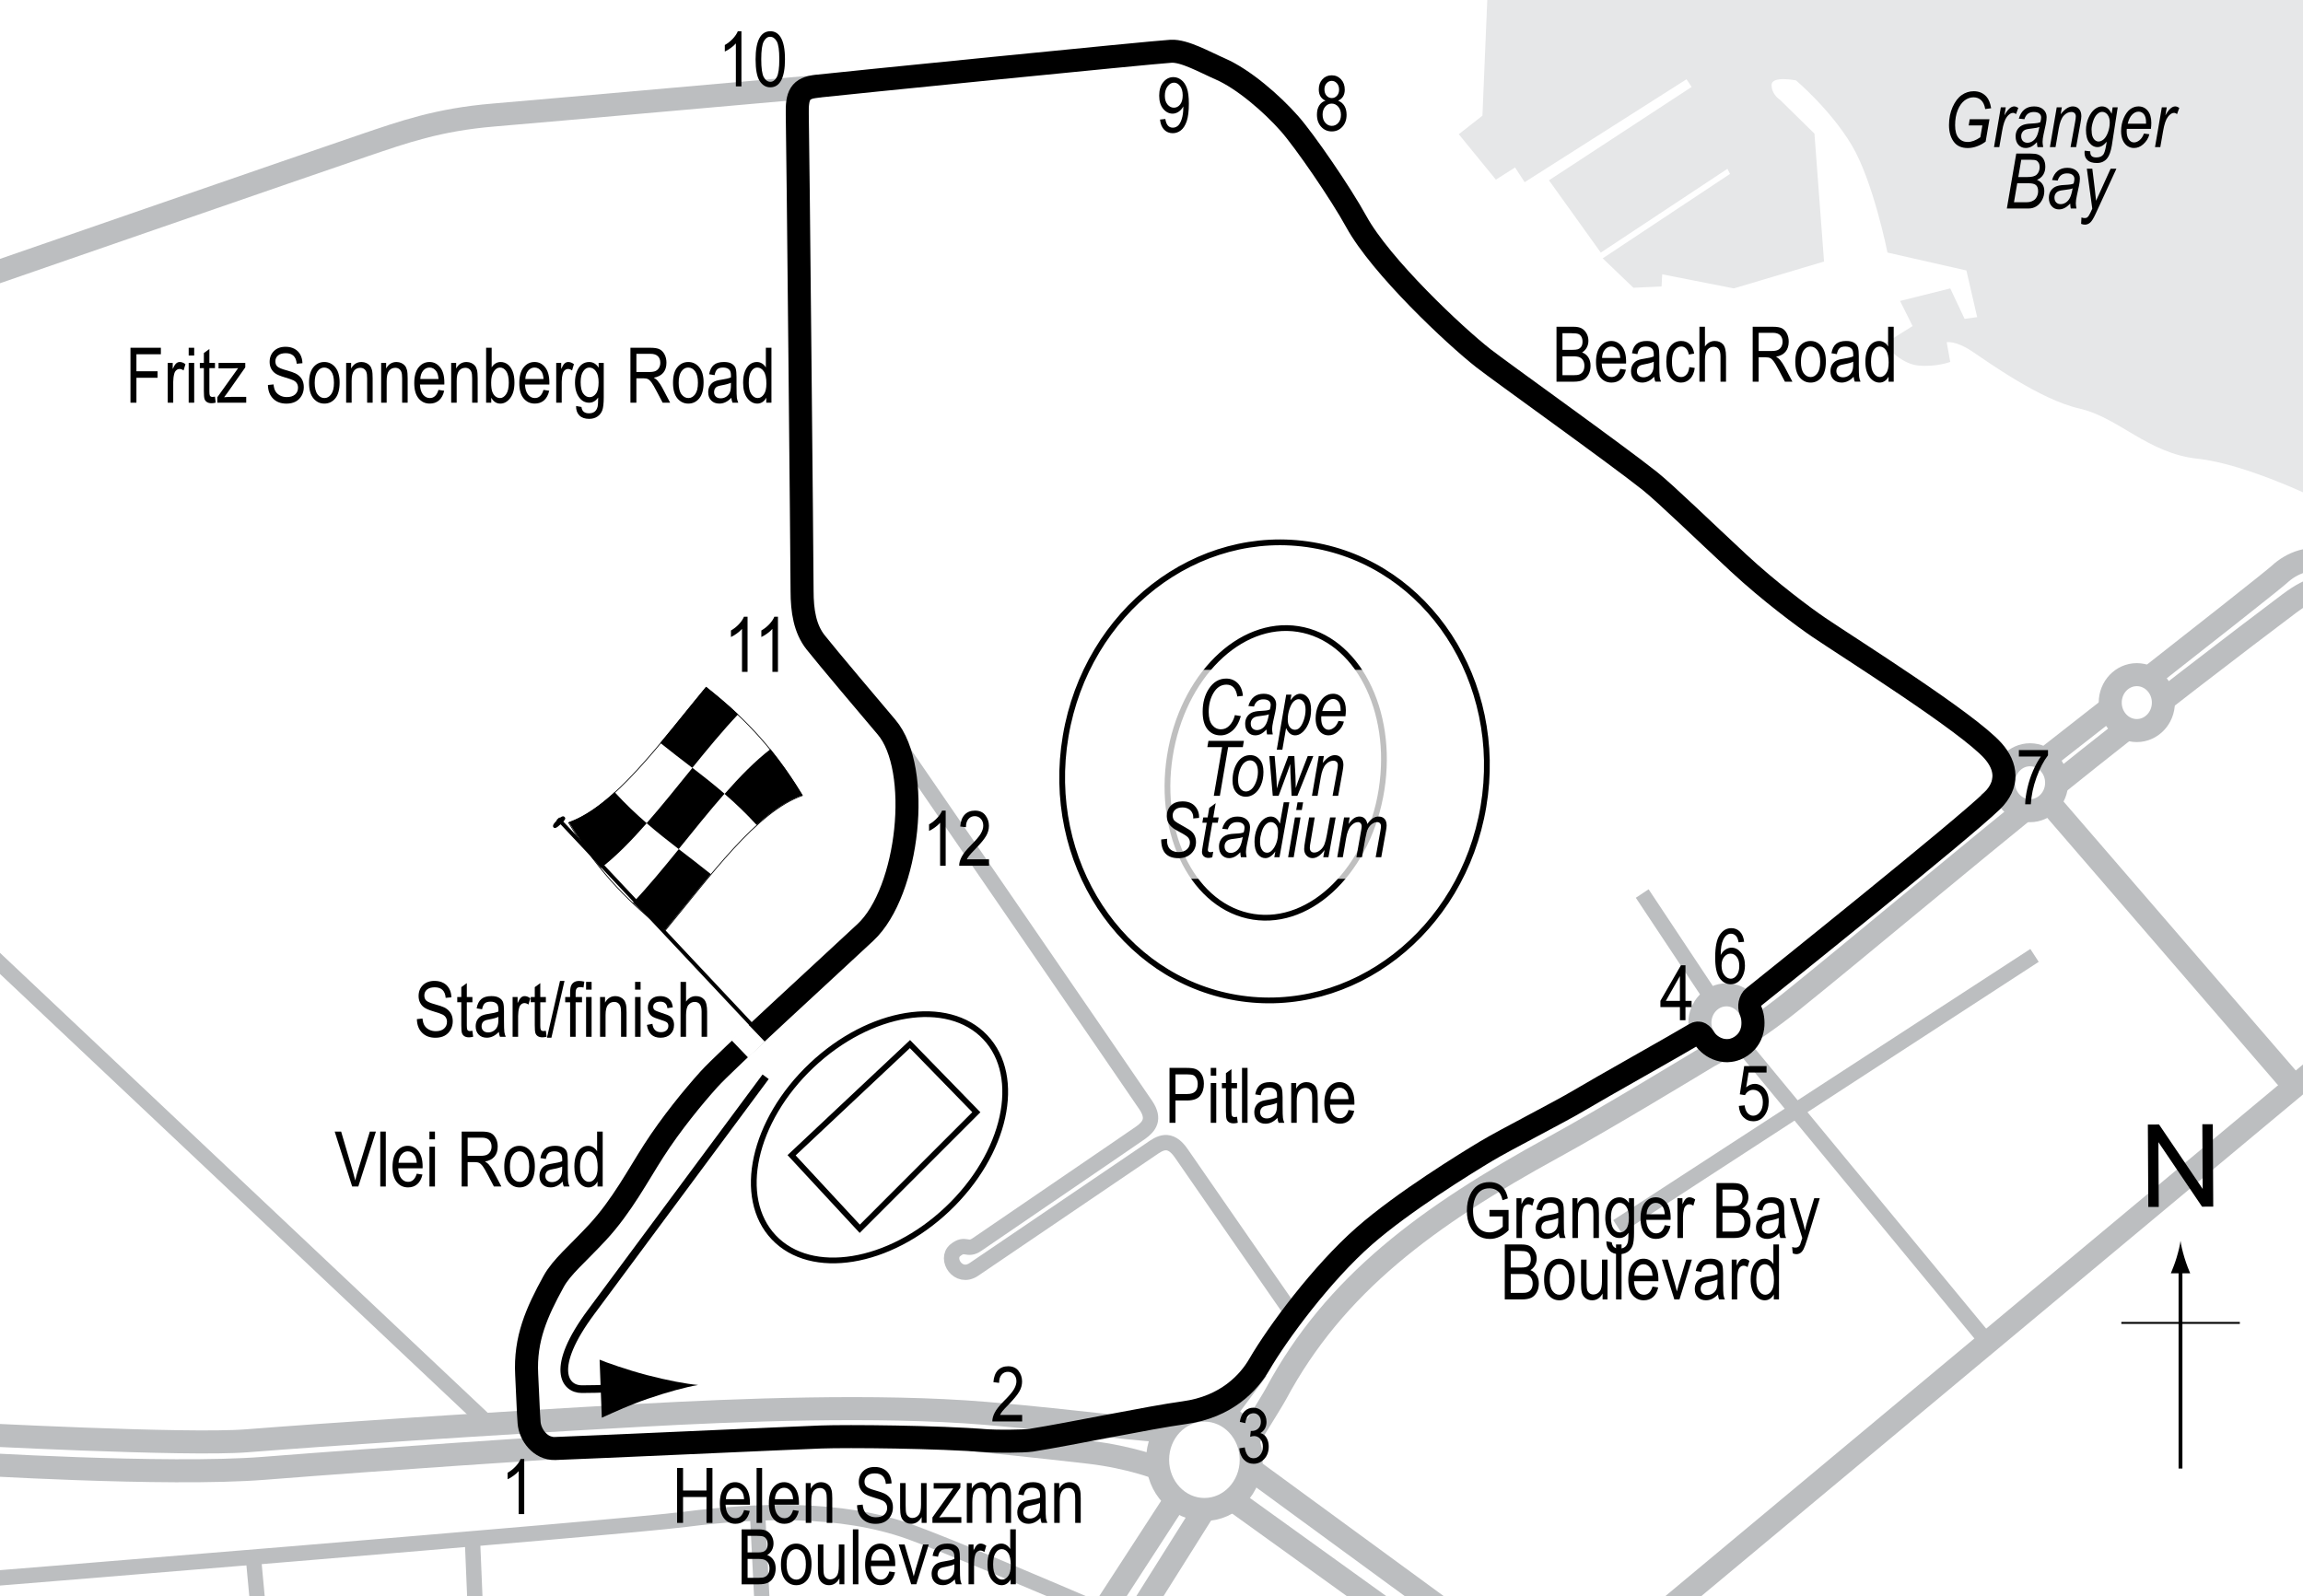 <?xml version="1.0" encoding="UTF-8"?> <svg xmlns="http://www.w3.org/2000/svg" xmlns:xlink="http://www.w3.org/1999/xlink" version="1.1" x="0px" y="0px" width="300px" height="208.008px" viewBox="0 0 300 208.008" xml:space="preserve"> <g id="Background"> <rect x="-1.393" y="-2.6" fill="#FFFFFF" width="303.067" height="213.604"></rect> </g> <g id="Water"> <path fill="#E6E7E8" d="M193.771-0.739H302.65v66.122c0,0-9.813-4.906-16.355-5.607s-10.281-5.374-15.421-6.542 s-11.916-6.075-14.019-7.477s-3.271-1.168-3.271-1.168l0.467,2.57c0,0-1.868,0.701-4.205,0.467s-4.439-2.804-4.439-2.804 l3.738-2.336l-1.636-3.271l6.542-1.635l1.869,3.972l1.636-0.233l-1.402-6.075l-10.28-2.336c0,0-1.869-9.346-4.673-14.019 s-7.243-8.411-7.243-8.411s-3.181-0.652-3.181,0.598s1.083,1.917,1.083,1.917l4.5,4.417l1.25,16.667l-11.75,3.5l-9.333-1.833 l-0.083,1.583l-3.667,0.167l-4-3.833l16.583-11l-0.333-0.667l-16.5,10.917l-6.75-9.417l18.583-12.167l-0.666-1L198.61,23.74 l-1.25-1.917l-2.5,1.583l-4.833-5.917l3.083-2.417L193.771-0.739z"></path> </g> <g id="Buildings"> <ellipse transform="matrix(0.687 0.726 -0.726 0.687 143.503 -36.869)" fill="#FFFFFF" stroke="#000000" stroke-width="0.75" cx="114.585" cy="148.285" rx="12.886" ry="18.975"></ellipse> <ellipse transform="matrix(0.986 0.166 -0.166 0.986 18.964 -26.147)" fill="#FFFFFF" stroke="#000000" stroke-width="0.75" cx="166.07" cy="100.499" rx="27.598" ry="29.906"></ellipse> <ellipse transform="matrix(0.988 0.154 -0.154 0.988 17.498 -24.397)" fill="#FFFFFF" stroke="#000000" stroke-width="0.75" cx="166.187" cy="100.722" rx="13.96" ry="18.975"></ellipse> <polygon fill="#FFFFFF" stroke="#000000" stroke-width="0.75" points="103.117,150.532 118.537,136.045 127.182,144.924 111.996,160.111 "></polygon> </g> <g id="Sideroads"> <path fill="none" stroke="#BCBEC0" stroke-width="3" d="M258.944,104.74c0,0,36.583-28.583,38-29.917s4.251-2.75,6.667-1.25"></path> <path fill="none" stroke="#BCBEC0" stroke-width="3" d="M147.276,211.98c0,0,17.758-28.154,18.918-30.323 c7.666-14.333,19.822-23.218,36.166-32.167c7-3.833,18.074-10.578,20.167-11.833c0.762-0.457,4.869-2.373,10.833-7.167 c8.402-6.755,21.735-18,34.167-28c12.72-10.232,24.514-19.197,30.667-23.833c3.409-2.569,4.333-1.833,4.333-1.833"></path> <line fill="none" stroke="#BCBEC0" stroke-width="3" x1="142.836" y1="211.279" x2="153.194" y2="195.324"></line> <line fill="none" stroke="#BCBEC0" stroke-width="3" x1="215.033" y1="211.513" x2="304.194" y2="137.157"></line> <line fill="none" stroke="#BCBEC0" stroke-width="3" x1="266.922" y1="104.552" x2="298.86" y2="141.552"></line> <polyline fill="none" stroke="#BCBEC0" stroke-width="2" points="213.922,116.427 227.422,136.76 258.922,174.927 "></polyline> <line fill="none" stroke="#BCBEC0" stroke-width="2" x1="210.694" y1="159.823" x2="265.027" y2="124.49"></line> <line fill="none" stroke="#BCBEC0" stroke-width="3" x1="160.672" y1="195.49" x2="183.257" y2="211.747"></line> <line fill="none" stroke="#BCBEC0" stroke-width="3" x1="162.922" y1="191.427" x2="189.09" y2="210.581"></line> <path fill="none" stroke="#BCBEC0" stroke-width="3" d="M72.027,188.657c0,0-20.667,1.325-37.667,2.667 c-12.667,1-39.167-0.667-39.167-0.667"></path> <path fill="none" stroke="#BCBEC0" stroke-width="3" d="M-4.473,186.824c0,0,28.767,1.532,36.583,0.916 c10.583-0.834,30.333-2.166,51.5-3.333c12.158-0.67,30.75-1.417,44.75-0.25c12.166,1.014,22.166,2.501,23.5,2.167"></path> <ellipse fill="#FFFFFF" stroke="#BCBEC0" stroke-width="3" cx="224.898" cy="133.271" rx="3.462" ry="3.643"></ellipse> <ellipse fill="#FFFFFF" stroke="#BCBEC0" stroke-width="3" cx="156.891" cy="190.213" rx="6.097" ry="6.474"></ellipse> <ellipse fill="#FFFFFF" stroke="#BCBEC0" stroke-width="3" cx="264.444" cy="101.99" rx="3.462" ry="3.643"></ellipse> <ellipse fill="#FFFFFF" stroke="#BCBEC0" stroke-width="3" cx="278.35" cy="91.55" rx="3.462" ry="3.643"></ellipse> <path fill="#FFFFFF" stroke="#BCBEC0" stroke-width="3" d="M106.86,11.24c0,0-36.976,3.283-42.583,3.75 c-7.261,0.605-11.806,2.245-16.75,3.917c-5.667,1.917-51.653,17.84-51.653,17.84"></path> <line fill="#FFFFFF" stroke="#BCBEC0" stroke-width="2" x1="-2.724" y1="122.962" x2="63.164" y2="185.111"></line> <path fill="none" stroke="#BCBEC0" stroke-width="2" d="M-6.696,206.139c0,0,86.917-7.01,96.028-8.178s20.094-1.635,29.206,1.636 s47.43,20.093,47.43,20.093"></path> <line fill="none" stroke="#BCBEC0" stroke-width="2" x1="33.958" y1="213.148" x2="33.023" y2="203.102"></line> <line fill="none" stroke="#BCBEC0" stroke-width="2" x1="61.996" y1="211.513" x2="61.528" y2="200.298"></line> <line fill="none" stroke="#BCBEC0" stroke-width="2" x1="99.378" y1="211.045" x2="98.678" y2="197.027"></line> <path fill="none" stroke="#BCBEC0" stroke-width="3" d="M126.443,187.574c0,0,9.833,1,15.5,1.666c5.26,0.618,9,2.084,9,2.084"></path> <line fill="none" stroke="#BCBEC0" stroke-width="3" x1="163.777" y1="178.407" x2="159.443" y2="184.24"></line> </g> <g id="Pitlane"> <path fill="none" stroke="#BCBEC0" stroke-width="2" d="M115.734,95.158c0,0,32.351,47.079,33.542,48.874s0.42,2.752-0.667,3.542 c-0.746,0.542-19.167,13.083-21.333,14.583c-1.311,0.907-1.5-0.333-2.833,0.75c-1.365,1.109,0.375,3.875,2.417,2.5 c1.518-1.022,22.702-15.403,23.083-15.667c1.083-0.75,2.412-1.706,3.956,0.564s14.461,20.873,14.461,20.873"></path> </g> <g id="Circuit"> <path fill="none" stroke="#000000" stroke-width="3" d="M112.735,121.49c-5.362,5.008-18.263,16.79-20.366,19.126 s-4.933,5.793-7.197,9.312c-2.039,3.168-4.188,7.25-7.313,10.625c-2.703,2.919-4.688,4.5-5.75,6.438 c-2.176,3.968-3.75,7.438-3.5,12.125c0.16,2.996,0.188,4.625,0.313,6.25s1.5,3.438,3.375,3.375 c4.002-0.134,31.125-1.375,34.625-1.5s15.151-0.027,21.813,0.5c0.896,0.071,4.556,0.086,5.625-0.083 c5.084-0.805,15.286-2.951,19.917-3.583c5.5-0.75,8.413-3.947,9.75-6.251c2.417-4.166,8.167-11.917,13.667-16.75 c5.095-4.477,13.416-9.583,15.916-11.083s9.625-5.125,12.125-6.625s13.125-7.458,15.042-8.625c0.562-0.342,0.926,0.002,1.271,0.563 c0.75,1.219,2.844,2.313,4.781,1c1.865-1.264,1.688-3.563,1.198-4.646c-0.207-0.459-0.094-1.34,0.417-1.75 c2.521-2.021,27.094-21.705,31.042-25.542c2.187-2.125,1.935-4.517,0.125-6.542c-3.313-3.708-18.626-13.333-22.688-16.083 c-1.84-1.246-6.404-4.63-10.438-8.375c-4.288-3.98-9.523-9.062-11.563-10.688c-4.313-3.438-19.503-14.289-21.688-16 c-3.75-2.938-13.357-11.965-16.563-17.813c-2.02-3.685-6.697-10.491-8.688-12.75c-2.313-2.625-6-5.813-9-7.125 c-2.064-0.903-4.69-2.407-6.438-2.313c-2.313,0.125-44.063,4.313-46.188,4.563s-2.563,1.125-2.5,3.688 c0.083,3.374,0.625,59.438,0.625,62.063s0.375,4.938,1.75,6.688s7.653,9.185,9.25,11.063 C120.11,100.177,118.422,116.177,112.735,121.49z"></path> </g> <g id="Startline"> <line fill="none" stroke="#FFFFFF" stroke-width="3" x1="96.36" y1="134.49" x2="98.547" y2="136.771"></line> </g> <g id="Flag"> <g> <g> <path fill="#FFFFFF" stroke="#000000" stroke-width="0.1" d="M104.519,103.657c-5.967,2.104-11.935,10.416-17.902,17.633 c-4.179-3.322-8.358-7.181-12.538-14.083c5.968-2.103,11.937-10.415,17.905-17.632C96.163,92.896,100.34,96.755,104.519,103.657z "></path> <path d="M84.245,107.263c-1.99,2.267-3.979,4.305-5.969,5.843c-1.393-1.716-2.787-3.677-4.18-5.976 c1.99-0.705,3.979-2.099,5.969-3.912C81.458,104.741,82.852,106.058,84.245,107.263z"></path> <path d="M92.598,113.896c-1.99,2.377-3.98,4.905-5.97,7.312c-1.393-1.107-2.786-2.273-4.178-3.592 c1.99-2.104,3.98-4.519,5.97-6.973C89.813,111.715,91.205,112.769,92.598,113.896z"></path> <path d="M94.378,103.421c-1.99,2.264-3.979,4.759-5.969,7.213c-1.393-1.073-2.786-2.166-4.179-3.372 c1.99-2.265,3.98-4.76,5.97-7.215C91.593,101.122,92.985,102.215,94.378,103.421z"></path> <path d="M104.539,103.607c-1.99,0.696-3.98,2.084-5.971,3.893c-1.392-1.525-2.785-2.845-4.177-4.051 c1.99-2.265,3.98-4.298,5.97-5.83C101.754,99.338,103.146,101.303,104.539,103.607z"></path> <path d="M96.152,93.076c-1.99,2.104-3.979,4.52-5.969,6.975c-1.393-1.073-2.786-2.127-4.178-3.253 c1.991-2.378,3.981-4.905,5.972-7.311C93.368,90.593,94.76,91.759,96.152,93.076z"></path> </g> </g> <line fill="#FFFFFF" stroke="#000000" stroke-width="0.5" x1="72.681" y1="106.677" x2="97.85" y2="133.478"></line> <path d="M73.551,106.467c0.134,0.14,0.168,0.292-0.476,0.896c-0.642,0.602-0.824,0.591-0.96,0.452 c-0.131-0.145-0.164-0.362,0.481-0.965C73.237,106.248,73.418,106.323,73.551,106.467z"></path> <g> <path fill="none" stroke="#000000" d="M99.735,140.302c0,0-20.159,27.184-22.727,30.642c-5.5,7.406-3.405,10.063-1.238,10.063 c2.418,0,5.017-0.146,5.017-0.146"></path> <path d="M84.384,182.261c-2.449,0.841-4.033,1.592-5.989,2.467l-0.288-7.56c0.722,0.312,3.654,1.352,6.161,2.004 c2.684,0.699,5.111,1.156,6.675,1.294C89.393,180.721,87.004,181.361,84.384,182.261z"></path> </g> </g> <g id="North"> <g> <g> <g> <line fill="none" stroke="#000000" stroke-width="0.5" x1="284.042" y1="191.351" x2="284.042" y2="165.068"></line> <path d="M283.53,163.887c-0.25,0.827-0.479,1.364-0.746,2.027h2.522c-0.112-0.237-0.496-1.2-0.745-2.027 c-0.268-0.885-0.451-1.687-0.516-2.207C283.979,162.201,283.797,163.002,283.53,163.887z"></path> </g> </g> </g> <line fill="none" stroke="#000000" stroke-width="0.25" x1="276.336" y1="172.376" x2="291.772" y2="172.376"></line> <g> <path d="M279.848,157.267l-0.057-10.737l1.457-0.008l5.685,8.4l-0.045-8.43l1.362-0.007l0.057,10.737l-1.457,0.008l-5.685-8.407 l0.045,8.438L279.848,157.267z"></path> </g> </g> <g id="Labels"> <g> <path d="M152.346,146.305v-7.158h2.212c0.521,0,0.905,0.045,1.152,0.137c0.339,0.124,0.608,0.353,0.811,0.688 s0.303,0.747,0.303,1.235c0,0.645-0.164,1.17-0.493,1.577s-0.896,0.61-1.704,0.61h-1.504v2.91H152.346z M153.122,142.55h1.519 c0.479,0,0.828-0.108,1.05-0.325s0.332-0.543,0.332-0.979c0-0.283-0.055-0.526-0.163-0.728c-0.109-0.202-0.241-0.34-0.396-0.415 c-0.154-0.075-0.434-0.112-0.837-0.112h-1.504V142.55z"></path> <path d="M157.717,140.158v-1.011h0.718v1.011H157.717z M157.717,146.305v-5.186h0.718v5.186H157.717z"></path> <path d="M161.14,145.519l0.098,0.776c-0.198,0.052-0.378,0.078-0.537,0.078c-0.251,0-0.452-0.05-0.605-0.149 s-0.258-0.235-0.315-0.408c-0.057-0.172-0.085-0.516-0.085-1.03v-2.983h-0.527v-0.684h0.527v-1.284l0.718-0.527v1.812h0.728v0.684 h-0.728v3.032c0,0.28,0.021,0.46,0.063,0.542c0.062,0.117,0.178,0.176,0.347,0.176C160.903,145.553,161.01,145.542,161.14,145.519 z"></path> <path d="M161.793,146.305v-7.158h0.719v7.158H161.793z"></path> <path d="M166.409,145.666c-0.242,0.25-0.492,0.439-0.752,0.566c-0.262,0.127-0.531,0.19-0.811,0.19 c-0.443,0-0.797-0.133-1.061-0.4s-0.395-0.626-0.395-1.079c0-0.299,0.061-0.565,0.186-0.796c0.123-0.231,0.293-0.412,0.508-0.542 s0.539-0.226,0.977-0.288c0.586-0.086,1.016-0.188,1.289-0.308l0.004-0.225c0-0.355-0.063-0.604-0.189-0.747 c-0.18-0.208-0.455-0.313-0.826-0.313c-0.334,0-0.586,0.069-0.752,0.208s-0.287,0.4-0.365,0.783l-0.709-0.117 c0.102-0.557,0.307-0.962,0.613-1.216c0.309-0.254,0.748-0.381,1.32-0.381c0.447,0,0.797,0.084,1.051,0.251 s0.414,0.375,0.48,0.623s0.1,0.609,0.1,1.084v1.172c0,0.82,0.016,1.337,0.047,1.55s0.092,0.421,0.184,0.623h-0.752 C166.479,146.126,166.43,145.913,166.409,145.666z M166.35,143.703c-0.264,0.13-0.656,0.241-1.178,0.332 c-0.303,0.052-0.514,0.111-0.635,0.178c-0.119,0.067-0.213,0.161-0.279,0.283c-0.068,0.122-0.102,0.263-0.102,0.422 c0,0.248,0.076,0.445,0.23,0.593c0.152,0.148,0.363,0.222,0.635,0.222c0.256,0,0.49-0.067,0.701-0.2 c0.209-0.133,0.365-0.312,0.471-0.535c0.104-0.223,0.156-0.548,0.156-0.974V143.703z"></path> <path d="M168.2,146.305v-5.186h0.65v0.732c0.156-0.285,0.346-0.498,0.572-0.638c0.227-0.141,0.484-0.211,0.777-0.211 c0.227,0,0.438,0.045,0.631,0.134s0.35,0.207,0.469,0.352s0.207,0.333,0.266,0.564s0.088,0.586,0.088,1.064v3.188h-0.719v-3.158 c0-0.381-0.031-0.66-0.098-0.836c-0.064-0.176-0.166-0.312-0.305-0.408s-0.299-0.144-0.48-0.144c-0.346,0-0.621,0.129-0.826,0.386 s-0.307,0.699-0.307,1.325v2.835H168.2z"></path> <path d="M175.667,144.635l0.742,0.112c-0.125,0.553-0.348,0.971-0.672,1.252s-0.725,0.422-1.203,0.422 c-0.604,0-1.09-0.229-1.463-0.686s-0.559-1.117-0.559-1.98c0-0.895,0.188-1.578,0.564-2.048c0.375-0.47,0.852-0.706,1.428-0.706 c0.549,0,1.008,0.231,1.377,0.693c0.367,0.462,0.551,1.131,0.551,2.007l-0.004,0.234h-3.174c0.029,0.583,0.164,1.022,0.404,1.318 c0.242,0.296,0.535,0.444,0.879,0.444C175.079,145.7,175.454,145.345,175.667,144.635z M173.297,143.214h2.373 c-0.031-0.449-0.129-0.785-0.287-1.006c-0.232-0.322-0.525-0.483-0.885-0.483c-0.322,0-0.598,0.134-0.824,0.403 C173.446,142.396,173.321,142.759,173.297,143.214z"></path> </g> <g> <path d="M54.305,132.793l0.732-0.078c0.039,0.394,0.128,0.701,0.266,0.92c0.139,0.22,0.337,0.396,0.594,0.53s0.547,0.2,0.869,0.2 c0.462,0,0.821-0.113,1.076-0.338c0.256-0.226,0.384-0.519,0.384-0.88c0-0.211-0.046-0.396-0.14-0.553 c-0.092-0.158-0.232-0.287-0.42-0.388c-0.187-0.101-0.591-0.243-1.213-0.427c-0.554-0.165-0.947-0.33-1.182-0.496 s-0.417-0.377-0.547-0.632s-0.195-0.544-0.195-0.867c0-0.58,0.188-1.053,0.562-1.421s0.879-0.552,1.514-0.552 c0.437,0,0.817,0.086,1.146,0.259c0.326,0.172,0.58,0.42,0.762,0.742c0.18,0.322,0.277,0.702,0.29,1.138l-0.747,0.068 c-0.039-0.465-0.178-0.811-0.418-1.035c-0.238-0.225-0.575-0.337-1.008-0.337c-0.439,0-0.774,0.099-1.006,0.295 s-0.347,0.452-0.347,0.764c0,0.29,0.085,0.514,0.254,0.674c0.169,0.159,0.55,0.321,1.143,0.484c0.579,0.16,0.985,0.299,1.22,0.417 c0.358,0.183,0.628,0.423,0.811,0.721c0.183,0.298,0.274,0.653,0.274,1.066c0,0.41-0.096,0.783-0.288,1.119 c-0.192,0.337-0.453,0.593-0.783,0.769c-0.331,0.175-0.729,0.263-1.194,0.263c-0.726,0-1.305-0.218-1.735-0.654 C54.545,134.13,54.321,133.539,54.305,132.793z"></path> <path d="M61.536,134.312l0.098,0.776c-0.198,0.052-0.378,0.078-0.537,0.078c-0.251,0-0.452-0.05-0.605-0.149 s-0.258-0.235-0.315-0.408c-0.057-0.172-0.085-0.516-0.085-1.03v-2.983h-0.527v-0.684h0.527v-1.284l0.718-0.527v1.812h0.728v0.684 h-0.728v3.032c0,0.28,0.021,0.46,0.063,0.542c0.062,0.117,0.178,0.176,0.347,0.176C61.3,134.346,61.406,134.335,61.536,134.312z"></path> <path d="M64.983,134.458c-0.241,0.25-0.491,0.439-0.752,0.566s-0.53,0.19-0.811,0.19c-0.442,0-0.796-0.133-1.06-0.4 s-0.396-0.626-0.396-1.079c0-0.299,0.062-0.565,0.186-0.796s0.293-0.412,0.508-0.542s0.54-0.226,0.977-0.288 c0.586-0.086,1.016-0.188,1.289-0.308l0.005-0.225c0-0.355-0.063-0.604-0.19-0.747c-0.179-0.208-0.454-0.313-0.825-0.313 c-0.335,0-0.586,0.069-0.752,0.208s-0.288,0.4-0.366,0.783l-0.708-0.117c0.101-0.557,0.305-0.962,0.613-1.216 c0.307-0.254,0.747-0.381,1.32-0.381c0.446,0,0.796,0.084,1.05,0.251s0.414,0.375,0.481,0.623c0.066,0.248,0.1,0.609,0.1,1.084 v1.172c0,0.82,0.016,1.337,0.047,1.55c0.03,0.213,0.092,0.421,0.183,0.623H65.13C65.055,134.919,65.006,134.706,64.983,134.458z M64.925,132.496c-0.264,0.13-0.656,0.241-1.177,0.332c-0.303,0.052-0.515,0.111-0.635,0.178s-0.214,0.161-0.281,0.283 c-0.066,0.122-0.1,0.263-0.1,0.422c0,0.248,0.076,0.445,0.229,0.593s0.364,0.222,0.635,0.222c0.257,0,0.491-0.067,0.7-0.2 c0.211-0.133,0.367-0.312,0.472-0.535s0.156-0.548,0.156-0.974V132.496z"></path> <path d="M66.775,135.098v-5.186h0.649v0.786c0.166-0.365,0.318-0.606,0.456-0.725c0.139-0.119,0.294-0.178,0.467-0.178 c0.241,0,0.486,0.094,0.737,0.283l-0.244,0.815c-0.179-0.127-0.354-0.19-0.522-0.19c-0.153,0-0.293,0.054-0.42,0.161 s-0.217,0.257-0.269,0.449c-0.091,0.335-0.137,0.692-0.137,1.069v2.715H66.775z"></path> <path d="M71.106,134.312l0.098,0.776c-0.198,0.052-0.378,0.078-0.537,0.078c-0.251,0-0.452-0.05-0.605-0.149 s-0.258-0.235-0.315-0.408c-0.057-0.172-0.085-0.516-0.085-1.03v-2.983h-0.527v-0.684h0.527v-1.284l0.718-0.527v1.812h0.728v0.684 h-0.728v3.032c0,0.28,0.021,0.46,0.063,0.542c0.062,0.117,0.178,0.176,0.347,0.176C70.87,134.346,70.977,134.335,71.106,134.312z"></path> <path d="M71.249,135.215l1.7-7.397h0.586l-1.705,7.397H71.249z"></path> <path d="M74.266,135.098v-4.502h-0.64v-0.684h0.64v-0.552c0-0.407,0.042-0.712,0.127-0.916s0.215-0.359,0.39-0.466 s0.394-0.161,0.658-0.161c0.206,0,0.431,0.031,0.676,0.093l-0.107,0.762c-0.149-0.033-0.291-0.049-0.425-0.049 c-0.215,0-0.369,0.056-0.461,0.168c-0.094,0.112-0.14,0.326-0.14,0.642v0.479h0.83v0.684h-0.83v4.502H74.266z"></path> <path d="M76.346,128.951v-1.011h0.718v1.011H76.346z M76.346,135.098v-5.186h0.718v5.186H76.346z"></path> <path d="M78.167,135.098v-5.186h0.649v0.732c0.156-0.285,0.347-0.498,0.572-0.638c0.227-0.141,0.485-0.211,0.778-0.211 c0.227,0,0.438,0.045,0.631,0.134s0.35,0.207,0.468,0.352c0.119,0.145,0.207,0.333,0.266,0.564s0.088,0.586,0.088,1.064v3.188 h-0.718v-3.158c0-0.381-0.032-0.66-0.098-0.836c-0.065-0.176-0.167-0.312-0.306-0.408c-0.138-0.096-0.298-0.144-0.48-0.144 c-0.345,0-0.62,0.129-0.825,0.386s-0.308,0.699-0.308,1.325v2.835H78.167z"></path> <path d="M82.728,128.951v-1.011h0.718v1.011H82.728z M82.728,135.098v-5.186h0.718v5.186H82.728z"></path> <path d="M84.271,133.545l0.718-0.137c0.042,0.366,0.157,0.639,0.346,0.816c0.188,0.179,0.438,0.268,0.75,0.268 c0.313,0,0.554-0.077,0.724-0.232c0.171-0.155,0.256-0.351,0.256-0.588c0-0.205-0.073-0.365-0.22-0.479 c-0.101-0.078-0.345-0.176-0.732-0.293c-0.56-0.172-0.935-0.319-1.123-0.439s-0.335-0.282-0.439-0.483s-0.156-0.431-0.156-0.688 c0-0.443,0.142-0.802,0.425-1.079s0.676-0.415,1.177-0.415c0.315,0,0.594,0.057,0.832,0.171c0.24,0.114,0.423,0.267,0.55,0.459 s0.215,0.467,0.264,0.825l-0.703,0.117c-0.065-0.566-0.373-0.85-0.923-0.85c-0.313,0-0.545,0.063-0.698,0.187 c-0.153,0.125-0.229,0.285-0.229,0.479c0,0.191,0.073,0.342,0.22,0.453c0.089,0.064,0.35,0.168,0.783,0.311 c0.597,0.189,0.982,0.34,1.157,0.453s0.312,0.266,0.409,0.46c0.097,0.194,0.146,0.425,0.146,0.692 c0,0.496-0.157,0.897-0.471,1.203c-0.314,0.307-0.743,0.46-1.287,0.46C85.024,135.215,84.434,134.659,84.271,133.545z"></path> <path d="M88.65,135.098v-7.158h0.718v2.568c0.169-0.238,0.36-0.416,0.573-0.535c0.214-0.119,0.449-0.178,0.706-0.178 c0.452,0,0.81,0.144,1.071,0.432c0.263,0.288,0.394,0.816,0.394,1.584v3.286h-0.718v-3.286c0-0.449-0.08-0.771-0.239-0.967 s-0.379-0.293-0.659-0.293c-0.313,0-0.578,0.125-0.799,0.376c-0.219,0.25-0.329,0.695-0.329,1.333v2.837H88.65z"></path> </g> <g> <path d="M68.288,197.289h-0.723v-5.601c-0.166,0.195-0.389,0.395-0.669,0.599c-0.28,0.203-0.537,0.357-0.771,0.461v-0.85 c0.397-0.229,0.748-0.506,1.052-0.835c0.305-0.329,0.519-0.649,0.643-0.962h0.469V197.289z"></path> </g> <g> <path d="M256.451,16.344l0.137-0.811h2.571l-0.499,2.915c-0.338,0.261-0.715,0.466-1.13,0.616 c-0.414,0.15-0.813,0.225-1.197,0.225c-0.83,0-1.445-0.282-1.845-0.847c-0.4-0.565-0.601-1.278-0.601-2.141 c0-0.869,0.158-1.656,0.474-2.361s0.71-1.223,1.182-1.555s0.994-0.498,1.567-0.498c0.681,0,1.232,0.236,1.655,0.708 c0.3,0.335,0.503,0.838,0.61,1.509l-0.771,0.103c-0.085-0.509-0.26-0.892-0.524-1.146c-0.266-0.254-0.599-0.382-0.999-0.382 c-0.41,0-0.797,0.135-1.159,0.406c-0.363,0.271-0.66,0.688-0.892,1.251s-0.347,1.223-0.347,1.979c0,0.743,0.149,1.292,0.448,1.649 c0.3,0.357,0.697,0.535,1.195,0.535c0.507,0,1.055-0.205,1.643-0.615l0.264-1.538H256.451z"></path> <path d="M259.75,19.167l0.888-5.186h0.645l-0.182,1.06c0.425-0.785,0.852-1.177,1.279-1.177c0.146,0,0.324,0.063,0.535,0.19 l-0.298,0.82c-0.126-0.111-0.259-0.166-0.398-0.166c-0.266,0-0.531,0.175-0.796,0.525c-0.264,0.35-0.471,0.968-0.621,1.853 l-0.363,2.08H259.75z"></path> <path d="M265.34,18.522c-0.267,0.28-0.518,0.477-0.751,0.591c-0.234,0.114-0.473,0.171-0.713,0.171 c-0.377,0-0.69-0.135-0.939-0.405s-0.373-0.638-0.373-1.104c0-0.332,0.073-0.622,0.22-0.869s0.352-0.437,0.616-0.569 c0.264-0.132,0.643-0.209,1.135-0.232c0.415-0.023,0.7-0.047,0.855-0.073c0.154-0.026,0.286-0.065,0.396-0.117 c0.069-0.248,0.104-0.449,0.104-0.605c0-0.217-0.082-0.391-0.246-0.521s-0.402-0.196-0.714-0.196 c-0.626,0-1.032,0.313-1.219,0.938l-0.732-0.073c0.316-1.061,0.981-1.592,1.995-1.592c0.5,0,0.897,0.131,1.19,0.393 c0.293,0.262,0.44,0.591,0.44,0.988c0,0.272-0.039,0.592-0.116,0.958l-0.279,1.283c-0.089,0.408-0.134,0.739-0.134,0.992 c0,0.174,0.028,0.404,0.083,0.688h-0.744C265.379,19.004,265.354,18.789,265.34,18.522z M265.659,16.54 c-0.183,0.084-0.49,0.15-0.925,0.195c-0.444,0.045-0.749,0.104-0.915,0.176s-0.295,0.181-0.388,0.327 c-0.094,0.146-0.14,0.316-0.14,0.508c0,0.264,0.074,0.472,0.222,0.625s0.345,0.229,0.592,0.229c0.232,0,0.458-0.072,0.675-0.215 s0.394-0.35,0.529-0.62C265.446,17.495,265.562,17.086,265.659,16.54z"></path> <path d="M267.032,19.167l0.888-5.186h0.664l-0.153,0.904c0.31-0.384,0.591-0.65,0.844-0.799c0.253-0.148,0.498-0.222,0.735-0.222 c0.332,0,0.601,0.111,0.807,0.333s0.309,0.538,0.309,0.946c0,0.182-0.038,0.478-0.113,0.887l-0.565,3.136h-0.729l0.598-3.286 c0.058-0.322,0.087-0.56,0.087-0.713c0-0.179-0.052-0.32-0.155-0.422c-0.104-0.103-0.245-0.154-0.423-0.154 c-0.369,0-0.701,0.161-0.996,0.483s-0.512,0.882-0.65,1.68l-0.417,2.412H267.032z"></path> <path d="M271.558,19.635l0.732,0.083v0.117c0,0.225,0.063,0.394,0.189,0.508c0.127,0.114,0.325,0.171,0.595,0.171 c0.418,0,0.725-0.128,0.92-0.386c0.136-0.189,0.26-0.602,0.37-1.24l0.066-0.425c-0.376,0.469-0.774,0.703-1.195,0.703 c-0.418,0-0.773-0.189-1.067-0.569c-0.293-0.379-0.439-0.929-0.439-1.648c0-0.566,0.11-1.1,0.332-1.599 c0.221-0.5,0.488-0.873,0.802-1.118s0.63-0.369,0.948-0.369c0.544,0,0.964,0.322,1.261,0.966l0.133-0.849h0.66l-0.772,5.004 c-0.131,0.755-0.327,1.299-0.59,1.631c-0.332,0.417-0.782,0.625-1.351,0.625c-0.539,0-0.943-0.12-1.211-0.359 c-0.269-0.239-0.402-0.567-0.402-0.984C271.539,19.821,271.545,19.733,271.558,19.635z M272.457,16.869 c0,0.387,0.041,0.689,0.122,0.907s0.193,0.383,0.335,0.495c0.143,0.112,0.293,0.168,0.453,0.168c0.214,0,0.431-0.09,0.651-0.271 c0.22-0.181,0.41-0.481,0.569-0.902s0.239-0.853,0.239-1.295c0-0.436-0.097-0.777-0.289-1.024 c-0.193-0.247-0.426-0.371-0.697-0.371c-0.221,0-0.438,0.1-0.653,0.3c-0.216,0.2-0.392,0.506-0.527,0.917 S272.457,16.563,272.457,16.869z"></path> <path d="M279.278,17.404l0.708,0.088c-0.117,0.504-0.39,0.944-0.816,1.318c-0.355,0.316-0.751,0.474-1.188,0.474 c-0.31,0-0.592-0.084-0.846-0.251s-0.456-0.418-0.606-0.752c-0.149-0.333-0.225-0.731-0.225-1.194 c0-0.609,0.115-1.177,0.344-1.704c0.23-0.527,0.511-0.912,0.843-1.155s0.691-0.364,1.079-0.364c0.491,0,0.893,0.187,1.203,0.562 c0.312,0.375,0.467,0.903,0.467,1.587c0,0.254-0.018,0.514-0.054,0.781h-3.14c-0.01,0.104-0.015,0.196-0.015,0.277 c0,0.487,0.093,0.856,0.279,1.108s0.41,0.377,0.672,0.377c0.249,0,0.493-0.099,0.733-0.296S279.144,17.776,279.278,17.404z M277.165,16.12h2.392v-0.181c0-0.464-0.092-0.812-0.274-1.043c-0.183-0.231-0.415-0.348-0.699-0.348 c-0.307,0-0.588,0.131-0.844,0.392C277.483,15.201,277.292,15.594,277.165,16.12z"></path> <path d="M280.722,19.167l0.888-5.186h0.645l-0.182,1.06c0.425-0.785,0.852-1.177,1.279-1.177c0.146,0,0.324,0.063,0.535,0.19 l-0.298,0.82c-0.126-0.111-0.259-0.166-0.398-0.166c-0.266,0-0.531,0.175-0.795,0.525c-0.265,0.35-0.472,0.968-0.622,1.853 l-0.363,2.08H280.722z"></path> <path d="M261.423,27.167l1.226-7.158h1.819c0.441,0,0.771,0.039,0.984,0.117c0.313,0.111,0.554,0.302,0.725,0.574 s0.256,0.612,0.256,1.019c0,0.401-0.091,0.749-0.273,1.043s-0.452,0.519-0.811,0.672c0.31,0.124,0.545,0.311,0.708,0.561 s0.244,0.553,0.244,0.908c0,0.41-0.099,0.797-0.295,1.162c-0.197,0.364-0.446,0.639-0.749,0.824 c-0.303,0.186-0.634,0.278-0.995,0.278H261.423z M262.35,26.356h1.334c0.351,0,0.584-0.013,0.701-0.039 c0.211-0.045,0.396-0.122,0.558-0.229s0.293-0.268,0.396-0.481c0.104-0.213,0.156-0.445,0.156-0.696 c0-0.358-0.091-0.619-0.272-0.784s-0.502-0.247-0.96-0.247h-1.489L262.35,26.356z M262.913,23.07h1.189 c0.571,0,0.968-0.1,1.189-0.299c0.27-0.255,0.404-0.592,0.404-1.01c0-0.212-0.042-0.393-0.127-0.542 c-0.084-0.149-0.19-0.253-0.32-0.312c-0.13-0.059-0.365-0.088-0.705-0.088h-1.246L262.913,23.07z"></path> <path d="M269.673,26.522c-0.267,0.28-0.518,0.477-0.751,0.591c-0.234,0.114-0.473,0.171-0.713,0.171 c-0.377,0-0.69-0.135-0.939-0.405s-0.373-0.638-0.373-1.104c0-0.332,0.073-0.622,0.22-0.869s0.352-0.437,0.616-0.569 c0.264-0.132,0.643-0.209,1.135-0.232c0.415-0.023,0.7-0.047,0.855-0.073c0.154-0.026,0.286-0.065,0.396-0.117 c0.069-0.248,0.104-0.449,0.104-0.605c0-0.217-0.082-0.391-0.246-0.521s-0.402-0.196-0.714-0.196 c-0.626,0-1.032,0.313-1.219,0.938l-0.732-0.073c0.316-1.061,0.981-1.592,1.995-1.592c0.5,0,0.897,0.131,1.19,0.393 c0.293,0.262,0.44,0.591,0.44,0.988c0,0.272-0.039,0.592-0.116,0.958l-0.279,1.283c-0.089,0.408-0.134,0.739-0.134,0.992 c0,0.174,0.028,0.404,0.083,0.688h-0.744C269.712,27.004,269.687,26.789,269.673,26.522z M269.992,24.54 c-0.183,0.084-0.49,0.15-0.925,0.195c-0.444,0.045-0.749,0.104-0.915,0.176s-0.295,0.181-0.388,0.327s-0.14,0.316-0.14,0.508 c0,0.264,0.074,0.472,0.222,0.625s0.345,0.229,0.592,0.229c0.232,0,0.458-0.072,0.675-0.215s0.394-0.35,0.529-0.62 C269.779,25.495,269.895,25.086,269.992,24.54z"></path> <path d="M271.096,29.168l0.044-0.83c0.15,0.052,0.295,0.078,0.436,0.078c0.146,0,0.264-0.039,0.352-0.117 c0.124-0.111,0.254-0.314,0.392-0.61l0.229-0.501l-0.708-5.207h0.713l0.322,2.625c0.065,0.524,0.121,1.042,0.167,1.554 l1.897-4.179h0.755l-2.707,5.874c-0.271,0.593-0.51,0.977-0.716,1.153c-0.207,0.176-0.435,0.264-0.683,0.264 C271.42,29.271,271.255,29.237,271.096,29.168z"></path> </g> <g> <path d="M97.379,87.545h-0.723v-5.601c-0.166,0.195-0.389,0.395-0.669,0.598s-0.537,0.357-0.771,0.461v-0.85 c0.397-0.228,0.748-0.506,1.053-0.835c0.304-0.329,0.518-0.649,0.642-0.962h0.469V87.545z"></path> <path d="M101.339,87.545h-0.723v-5.601c-0.166,0.195-0.389,0.395-0.669,0.598s-0.537,0.357-0.771,0.461v-0.85 c0.397-0.228,0.748-0.506,1.052-0.835c0.305-0.329,0.519-0.649,0.643-0.962h0.469V87.545z"></path> </g> <g> <path d="M96.581,11.257h-0.723V5.657c-0.166,0.195-0.389,0.395-0.669,0.598s-0.537,0.357-0.771,0.461v-0.85 c0.397-0.228,0.748-0.506,1.053-0.835c0.304-0.329,0.518-0.649,0.642-0.962h0.469V11.257z"></path> <path d="M98.427,7.727c0-1.201,0.162-2.111,0.485-2.729c0.324-0.619,0.802-0.928,1.434-0.928c0.56,0,1.001,0.25,1.323,0.752 c0.391,0.605,0.586,1.574,0.586,2.905c0,1.195-0.161,2.102-0.483,2.722s-0.801,0.93-1.436,0.93c-0.56,0-1.018-0.273-1.375-0.82 C98.605,10.012,98.427,9.068,98.427,7.727z M99.164,7.725c0,1.163,0.111,1.942,0.335,2.338s0.51,0.594,0.858,0.594 c0.33,0,0.605-0.2,0.827-0.601s0.333-1.178,0.333-2.331c0-1.167-0.111-1.947-0.335-2.341s-0.514-0.591-0.869-0.591 c-0.326,0-0.599,0.2-0.819,0.601C99.274,5.794,99.164,6.571,99.164,7.725z"></path> </g> <g> <path d="M151.11,15.58l0.693-0.078c0.11,0.755,0.437,1.133,0.977,1.133c0.241,0,0.46-0.082,0.656-0.247 c0.197-0.165,0.364-0.457,0.501-0.876s0.205-0.91,0.205-1.47v-0.176c-0.149,0.29-0.352,0.519-0.605,0.688 s-0.513,0.254-0.776,0.254c-0.479,0-0.891-0.209-1.238-0.627c-0.346-0.418-0.52-0.99-0.52-1.716c0-0.749,0.18-1.339,0.539-1.77 c0.36-0.431,0.797-0.647,1.312-0.647c0.364,0,0.705,0.121,1.021,0.361s0.56,0.596,0.732,1.064s0.259,1.144,0.259,2.026 c0,0.983-0.093,1.747-0.278,2.29s-0.438,0.941-0.754,1.191c-0.318,0.25-0.674,0.376-1.067,0.376c-0.446,0-0.818-0.152-1.118-0.457 S151.168,16.156,151.11,15.58z M154.064,12.418c0-0.512-0.114-0.915-0.343-1.208s-0.491-0.44-0.787-0.44 c-0.311,0-0.587,0.156-0.83,0.469s-0.364,0.73-0.364,1.252c0,0.47,0.116,0.844,0.348,1.123s0.509,0.418,0.831,0.418 c0.32,0,0.591-0.14,0.813-0.42S154.064,12.933,154.064,12.418z"></path> </g> <g> <path d="M172.665,13.116c-0.289-0.13-0.506-0.316-0.654-0.559c-0.146-0.243-0.221-0.544-0.221-0.905 c0-0.543,0.16-0.985,0.48-1.327c0.318-0.341,0.721-0.512,1.205-0.512c0.486,0,0.891,0.174,1.215,0.522 c0.322,0.348,0.484,0.797,0.484,1.347c0,0.345-0.072,0.637-0.215,0.876c-0.145,0.239-0.359,0.425-0.65,0.559 c0.355,0.14,0.629,0.366,0.818,0.679c0.191,0.313,0.285,0.7,0.285,1.163c0,0.639-0.184,1.159-0.553,1.561 s-0.826,0.604-1.373,0.604c-0.553,0-1.014-0.201-1.383-0.604s-0.553-0.931-0.553-1.585c0-0.479,0.098-0.874,0.295-1.185 C172.043,13.438,172.315,13.227,172.665,13.116z M172.288,14.935c0,0.439,0.119,0.793,0.354,1.062 c0.236,0.269,0.518,0.403,0.846,0.403c0.332,0,0.613-0.13,0.844-0.391s0.346-0.609,0.346-1.045c0-0.439-0.119-0.793-0.355-1.062 c-0.238-0.269-0.521-0.403-0.854-0.403c-0.328,0-0.607,0.133-0.836,0.4S172.288,14.512,172.288,14.935z M172.528,11.627 c0,0.351,0.092,0.63,0.277,0.838c0.186,0.208,0.412,0.312,0.682,0.312c0.264,0,0.486-0.103,0.672-0.307s0.277-0.469,0.277-0.794 c0-0.334-0.094-0.608-0.285-0.821c-0.189-0.213-0.414-0.319-0.674-0.319s-0.482,0.104-0.67,0.312 C172.622,11.055,172.528,11.315,172.528,11.627z"></path> </g> <g> <path d="M262.989,98.577v-0.845h3.793v0.684c-0.566,0.736-1.064,1.693-1.494,2.874s-0.676,2.35-0.742,3.508h-0.736 c0.01-0.599,0.104-1.297,0.285-2.095c0.18-0.797,0.428-1.558,0.742-2.28s0.654-1.338,1.018-1.846H262.989z"></path> </g> <g> <path d="M227.198,122.717l-0.719,0.068c-0.068-0.366-0.168-0.627-0.301-0.783c-0.193-0.227-0.424-0.34-0.693-0.34 c-0.418,0-0.754,0.26-1.008,0.781c-0.219,0.449-0.328,1.113-0.332,1.992c0.166-0.313,0.375-0.549,0.625-0.71 c0.252-0.161,0.516-0.242,0.797-0.242c0.465,0,0.871,0.211,1.217,0.632c0.348,0.421,0.521,0.985,0.521,1.692 c0,0.479-0.088,0.912-0.262,1.301s-0.398,0.676-0.672,0.862s-0.574,0.278-0.902,0.278c-0.594,0-1.082-0.267-1.465-0.801 c-0.385-0.534-0.576-1.424-0.576-2.671c0-1.383,0.195-2.369,0.59-2.957c0.393-0.587,0.896-0.881,1.512-0.881 c0.445,0,0.818,0.152,1.119,0.455C226.95,121.699,227.131,122.14,227.198,122.717z M224.258,125.808 c0,0.518,0.121,0.934,0.365,1.248s0.527,0.471,0.85,0.471c0.283,0,0.537-0.148,0.76-0.444s0.334-0.703,0.334-1.221 c0-0.508-0.109-0.902-0.332-1.182c-0.221-0.28-0.49-0.42-0.811-0.42c-0.313,0-0.584,0.139-0.818,0.417 C224.374,124.956,224.258,125.333,224.258,125.808z"></path> </g> <g> <path d="M226.507,144.104l0.757-0.078c0.059,0.456,0.191,0.795,0.397,1.018c0.207,0.223,0.447,0.334,0.721,0.334 c0.342,0,0.637-0.157,0.884-0.472c0.247-0.315,0.371-0.744,0.371-1.289c0-0.512-0.12-0.909-0.358-1.191 c-0.24-0.282-0.54-0.423-0.901-0.423c-0.218,0-0.423,0.061-0.612,0.184c-0.191,0.123-0.342,0.293-0.452,0.512l-0.679-0.108 l0.571-3.678h2.915v0.84h-2.343l-0.313,1.926c0.348-0.301,0.718-0.452,1.108-0.452c0.491,0,0.919,0.209,1.281,0.628 c0.363,0.419,0.545,0.983,0.545,1.694c0,0.701-0.182,1.301-0.544,1.801c-0.363,0.5-0.851,0.75-1.463,0.75 c-0.508,0-0.937-0.177-1.287-0.53C226.755,145.218,226.556,144.729,226.507,144.104z"></path> </g> <g> <path d="M218.834,132.934v-1.714h-2.543v-0.806l2.676-4.639h0.59v4.639h0.797v0.806h-0.797v1.714H218.834z M218.834,130.415 v-3.228L217,130.415H218.834z"></path> </g> <g> <path d="M161.43,188.717l0.717-0.117c0.15,0.94,0.531,1.411,1.141,1.411c0.33,0,0.615-0.139,0.855-0.418 c0.242-0.279,0.363-0.641,0.363-1.084c0-0.417-0.111-0.753-0.332-1.008c-0.223-0.254-0.494-0.381-0.816-0.381 c-0.137,0-0.305,0.033-0.508,0.098l0.084-0.771l0.111,0.01c0.357,0,0.646-0.109,0.869-0.326c0.221-0.218,0.332-0.509,0.332-0.873 c0-0.334-0.092-0.603-0.279-0.806c-0.186-0.203-0.412-0.305-0.68-0.305c-0.277,0-0.512,0.106-0.703,0.319 c-0.189,0.214-0.313,0.537-0.363,0.97l-0.719-0.156c0.092-0.612,0.297-1.074,0.615-1.387c0.32-0.313,0.705-0.469,1.158-0.469 c0.475,0,0.879,0.176,1.211,0.526c0.332,0.352,0.498,0.795,0.498,1.328c0,0.325-0.07,0.613-0.211,0.863s-0.338,0.447-0.59,0.59 c0.232,0.066,0.426,0.174,0.578,0.322c0.152,0.15,0.275,0.35,0.369,0.601s0.141,0.53,0.141,0.839c0,0.658-0.193,1.195-0.58,1.613 c-0.389,0.418-0.852,0.627-1.393,0.627c-0.5,0-0.926-0.182-1.273-0.547C161.676,189.822,161.479,189.333,161.43,188.717z"></path> </g> <g> <path d="M133.151,184.368v0.845h-3.882c-0.01-0.342,0.094-0.725,0.31-1.148c0.217-0.424,0.613-0.923,1.189-1.5 c0.674-0.671,1.115-1.189,1.323-1.557c0.208-0.366,0.313-0.707,0.313-1.023c0-0.365-0.106-0.662-0.319-0.892 c-0.214-0.229-0.477-0.345-0.789-0.345c-0.335,0-0.61,0.124-0.825,0.373c-0.215,0.248-0.322,0.604-0.322,1.067l-0.742-0.093 c0.052-0.688,0.247-1.203,0.583-1.551c0.338-0.346,0.781-0.52,1.331-0.52c0.599,0,1.052,0.201,1.36,0.605 c0.307,0.403,0.461,0.861,0.461,1.376c0,0.456-0.12,0.892-0.361,1.31c-0.241,0.419-0.698,0.977-1.372,1.674 c-0.43,0.439-0.707,0.739-0.833,0.898c-0.125,0.16-0.227,0.32-0.305,0.479H133.151z"></path> </g> <g> <path d="M202.758,49.734v-7.158h2.205c0.445,0,0.799,0.069,1.061,0.208c0.26,0.138,0.473,0.354,0.641,0.646 c0.166,0.292,0.248,0.616,0.248,0.971c0,0.329-0.07,0.625-0.215,0.888c-0.143,0.264-0.344,0.475-0.605,0.634 c0.34,0.124,0.609,0.335,0.805,0.633c0.197,0.298,0.295,0.665,0.295,1.102c0,0.434-0.09,0.813-0.266,1.141 c-0.178,0.327-0.416,0.565-0.711,0.713c-0.297,0.148-0.703,0.222-1.221,0.222H202.758z M203.534,45.583h1.271 c0.334,0,0.57-0.023,0.711-0.068c0.201-0.068,0.357-0.183,0.467-0.344s0.164-0.38,0.164-0.657c0-0.257-0.051-0.471-0.15-0.642 s-0.23-0.289-0.396-0.354c-0.164-0.065-0.459-0.098-0.887-0.098h-1.18V45.583z M203.534,48.889h1.463 c0.322,0,0.561-0.029,0.715-0.088c0.221-0.084,0.391-0.224,0.506-0.417s0.174-0.437,0.174-0.73c0-0.27-0.057-0.499-0.166-0.686 c-0.111-0.187-0.262-0.324-0.449-0.41s-0.48-0.129-0.883-0.129h-1.359V48.889z"></path> <path d="M211.059,48.064l0.742,0.112c-0.125,0.553-0.348,0.971-0.672,1.252s-0.725,0.422-1.203,0.422 c-0.604,0-1.09-0.229-1.463-0.686s-0.559-1.117-0.559-1.98c0-0.895,0.188-1.578,0.564-2.048c0.375-0.47,0.852-0.706,1.428-0.706 c0.549,0,1.008,0.231,1.377,0.693c0.367,0.462,0.551,1.131,0.551,2.007l-0.004,0.234h-3.174c0.029,0.583,0.164,1.022,0.404,1.318 c0.242,0.296,0.535,0.444,0.879,0.444C210.471,49.128,210.846,48.773,211.059,48.064z M208.69,46.643h2.373 c-0.031-0.449-0.129-0.785-0.287-1.006c-0.232-0.322-0.525-0.483-0.885-0.483c-0.322,0-0.598,0.134-0.824,0.403 C208.838,45.825,208.713,46.188,208.69,46.643z"></path> <path d="M215.483,49.094c-0.242,0.25-0.492,0.439-0.752,0.566c-0.262,0.127-0.531,0.19-0.811,0.19c-0.443,0-0.797-0.133-1.061-0.4 s-0.395-0.626-0.395-1.079c0-0.299,0.061-0.565,0.186-0.796c0.123-0.231,0.293-0.412,0.508-0.542s0.539-0.226,0.977-0.288 c0.586-0.086,1.016-0.188,1.289-0.308l0.004-0.225c0-0.355-0.063-0.604-0.189-0.747c-0.18-0.208-0.455-0.313-0.826-0.313 c-0.334,0-0.586,0.069-0.752,0.208s-0.287,0.4-0.365,0.783l-0.709-0.117c0.102-0.557,0.307-0.962,0.613-1.216 c0.309-0.254,0.748-0.381,1.32-0.381c0.447,0,0.797,0.084,1.051,0.251s0.414,0.375,0.48,0.623s0.1,0.609,0.1,1.084v1.172 c0,0.82,0.016,1.337,0.047,1.55s0.092,0.421,0.184,0.623h-0.752C215.553,49.555,215.504,49.342,215.483,49.094z M215.424,47.131 c-0.264,0.13-0.656,0.241-1.178,0.332c-0.303,0.052-0.514,0.111-0.635,0.178c-0.119,0.067-0.213,0.161-0.279,0.283 c-0.068,0.122-0.102,0.263-0.102,0.422c0,0.248,0.076,0.445,0.23,0.593c0.152,0.148,0.363,0.222,0.635,0.222 c0.256,0,0.49-0.067,0.701-0.2c0.209-0.133,0.365-0.312,0.471-0.535c0.104-0.223,0.156-0.548,0.156-0.974V47.131z"></path> <path d="M220.057,47.834l0.709,0.112c-0.082,0.619-0.285,1.09-0.613,1.416c-0.326,0.326-0.721,0.488-1.18,0.488 c-0.557,0-1.014-0.229-1.373-0.686c-0.361-0.458-0.541-1.134-0.541-2.029c0-0.902,0.182-1.578,0.545-2.029s0.83-0.676,1.398-0.676 c0.439,0,0.811,0.137,1.111,0.41s0.494,0.684,0.578,1.23l-0.697,0.127c-0.068-0.35-0.188-0.611-0.357-0.785 c-0.168-0.173-0.373-0.26-0.609-0.26c-0.355,0-0.648,0.157-0.881,0.471c-0.234,0.314-0.35,0.813-0.35,1.497 c0,0.707,0.111,1.217,0.334,1.533s0.508,0.474,0.857,0.474c0.273,0,0.506-0.105,0.701-0.315 C219.883,48.604,220.006,48.277,220.057,47.834z"></path> <path d="M221.375,49.734v-7.158h0.719v2.568c0.168-0.238,0.359-0.416,0.574-0.535c0.213-0.119,0.447-0.178,0.705-0.178 c0.451,0,0.809,0.144,1.072,0.432c0.262,0.288,0.393,0.816,0.393,1.584v3.286h-0.719v-3.286c0-0.449-0.08-0.771-0.238-0.967 c-0.16-0.195-0.379-0.293-0.66-0.293c-0.313,0-0.578,0.125-0.797,0.376c-0.221,0.25-0.33,0.695-0.33,1.333v2.837H221.375z"></path> <path d="M228.315,49.734v-7.158h2.602c0.545,0,0.945,0.067,1.205,0.2c0.258,0.133,0.471,0.355,0.637,0.666 s0.248,0.671,0.248,1.081c0,0.54-0.141,0.978-0.422,1.313s-0.691,0.548-1.229,0.639c0.219,0.131,0.385,0.264,0.498,0.398 c0.232,0.273,0.436,0.578,0.611,0.913l1.025,1.948h-0.977l-0.783-1.488c-0.303-0.583-0.533-0.975-0.688-1.177 s-0.303-0.338-0.447-0.409c-0.145-0.07-0.348-0.105-0.607-0.105h-0.898v3.179H228.315z M229.09,45.735h1.67 c0.365,0,0.643-0.044,0.83-0.132c0.189-0.088,0.34-0.226,0.449-0.415c0.111-0.189,0.166-0.409,0.166-0.659 c0-0.361-0.105-0.646-0.316-0.852c-0.213-0.207-0.525-0.31-0.943-0.31h-1.855V45.735z"></path> <path d="M233.862,47.141c0-0.895,0.188-1.571,0.564-2.026c0.375-0.456,0.852-0.684,1.428-0.684c0.566,0,1.039,0.228,1.42,0.684 s0.572,1.113,0.572,1.973c0,0.931-0.188,1.625-0.563,2.08c-0.373,0.456-0.852,0.684-1.43,0.684c-0.57,0-1.045-0.229-1.424-0.686 S233.862,48.033,233.862,47.141z M234.598,47.139c0,0.671,0.123,1.171,0.367,1.499s0.547,0.491,0.908,0.491 c0.338,0,0.629-0.166,0.871-0.496c0.242-0.331,0.363-0.829,0.363-1.494c0-0.668-0.121-1.166-0.365-1.494s-0.547-0.491-0.908-0.491 c-0.342,0-0.633,0.165-0.875,0.494C234.719,45.977,234.598,46.474,234.598,47.139z"></path> <path d="M241.463,49.094c-0.24,0.25-0.49,0.439-0.752,0.566c-0.26,0.127-0.529,0.19-0.811,0.19c-0.441,0-0.795-0.133-1.059-0.4 s-0.396-0.626-0.396-1.079c0-0.299,0.063-0.565,0.186-0.796c0.125-0.231,0.293-0.412,0.508-0.542s0.541-0.226,0.977-0.288 c0.586-0.086,1.016-0.188,1.289-0.308l0.006-0.225c0-0.355-0.064-0.604-0.191-0.747c-0.178-0.208-0.453-0.313-0.824-0.313 c-0.336,0-0.586,0.069-0.752,0.208s-0.289,0.4-0.367,0.783l-0.707-0.117c0.1-0.557,0.305-0.962,0.613-1.216 c0.307-0.254,0.746-0.381,1.32-0.381c0.445,0,0.795,0.084,1.049,0.251s0.414,0.375,0.482,0.623c0.066,0.248,0.1,0.609,0.1,1.084 v1.172c0,0.82,0.016,1.337,0.047,1.55c0.029,0.213,0.092,0.421,0.182,0.623h-0.752C241.536,49.555,241.487,49.342,241.463,49.094z M241.405,47.131c-0.264,0.13-0.656,0.241-1.176,0.332c-0.303,0.052-0.516,0.111-0.635,0.178 c-0.121,0.067-0.215,0.161-0.281,0.283s-0.1,0.263-0.1,0.422c0,0.248,0.076,0.445,0.229,0.593 c0.154,0.148,0.365,0.222,0.635,0.222c0.258,0,0.492-0.067,0.701-0.2c0.211-0.133,0.367-0.312,0.471-0.535 c0.105-0.223,0.156-0.548,0.156-0.974V47.131z"></path> <path d="M246.01,49.734V49.08c-0.131,0.25-0.299,0.442-0.504,0.574s-0.426,0.198-0.664,0.198c-0.5,0-0.934-0.237-1.301-0.71 c-0.365-0.474-0.549-1.14-0.549-2c0-0.589,0.08-1.089,0.244-1.499c0.162-0.41,0.379-0.714,0.65-0.913s0.572-0.298,0.904-0.298 c0.236,0,0.457,0.063,0.66,0.188s0.371,0.3,0.504,0.525v-2.568h0.729v7.158H246.01z M243.729,47.146 c0,0.67,0.117,1.168,0.35,1.494s0.504,0.488,0.814,0.488c0.305,0,0.57-0.156,0.795-0.469s0.338-0.785,0.338-1.416 c0-0.726-0.113-1.256-0.338-1.589s-0.508-0.5-0.85-0.5c-0.303,0-0.563,0.16-0.781,0.481S243.729,46.459,243.729,47.146z"></path> </g> <g> <path d="M16.996,52.472v-7.158h3.96v0.845h-3.184v2.217h2.754v0.845h-2.754v3.252H16.996z"></path> <path d="M21.849,52.472v-5.186h0.649v0.786c0.166-0.365,0.318-0.606,0.457-0.725c0.138-0.119,0.293-0.178,0.466-0.178 c0.241,0,0.486,0.094,0.737,0.283l-0.244,0.815c-0.179-0.127-0.354-0.19-0.522-0.19c-0.153,0-0.293,0.054-0.42,0.161 s-0.217,0.257-0.269,0.449c-0.091,0.335-0.137,0.692-0.137,1.069v2.715H21.849z"></path> <path d="M24.579,46.325v-1.011h0.718v1.011H24.579z M24.579,52.472v-5.186h0.718v5.186H24.579z"></path> <path d="M28.001,51.686l0.098,0.776c-0.198,0.052-0.378,0.078-0.537,0.078c-0.251,0-0.452-0.05-0.605-0.149 s-0.258-0.235-0.315-0.408c-0.057-0.172-0.085-0.516-0.085-1.03V47.97h-0.527v-0.684h0.527v-1.284l0.718-0.527v1.812h0.728v0.684 h-0.728v3.032c0,0.28,0.021,0.46,0.063,0.542c0.062,0.117,0.178,0.176,0.347,0.176C27.765,51.72,27.872,51.709,28.001,51.686z"></path> <path d="M28.309,52.472v-0.713l2.712-3.789C30.711,47.99,30.44,48,30.205,48H28.47v-0.713h3.481v0.581l-2.31,3.291l-0.445,0.601 c0.322-0.029,0.625-0.044,0.908-0.044h1.969v0.757H28.309z"></path> <path d="M34.901,50.167l0.732-0.078c0.039,0.394,0.128,0.701,0.266,0.92c0.139,0.22,0.337,0.396,0.594,0.53s0.547,0.2,0.869,0.2 c0.462,0,0.821-0.113,1.076-0.338c0.256-0.226,0.384-0.519,0.384-0.88c0-0.211-0.046-0.396-0.14-0.553 c-0.092-0.158-0.232-0.287-0.42-0.388c-0.187-0.101-0.591-0.243-1.213-0.427c-0.554-0.165-0.947-0.33-1.182-0.496 s-0.417-0.377-0.547-0.632s-0.195-0.544-0.195-0.867c0-0.58,0.188-1.053,0.562-1.421s0.879-0.552,1.514-0.552 c0.437,0,0.817,0.086,1.146,0.259c0.326,0.172,0.58,0.42,0.762,0.742c0.18,0.322,0.277,0.702,0.29,1.138l-0.747,0.068 c-0.039-0.465-0.178-0.811-0.418-1.035c-0.238-0.225-0.575-0.337-1.008-0.337c-0.439,0-0.774,0.099-1.006,0.295 s-0.347,0.452-0.347,0.764c0,0.29,0.085,0.514,0.254,0.674c0.169,0.159,0.55,0.321,1.143,0.484c0.579,0.16,0.985,0.299,1.22,0.417 c0.358,0.183,0.628,0.423,0.811,0.721c0.183,0.298,0.274,0.653,0.274,1.066c0,0.41-0.096,0.783-0.288,1.119 c-0.192,0.337-0.453,0.593-0.783,0.769c-0.331,0.175-0.729,0.263-1.194,0.263c-0.726,0-1.305-0.218-1.735-0.654 C35.141,51.504,34.917,50.913,34.901,50.167z"></path> <path d="M40.257,49.879c0-0.895,0.188-1.571,0.563-2.026c0.377-0.456,0.853-0.684,1.429-0.684c0.566,0,1.04,0.228,1.421,0.684 s0.571,1.113,0.571,1.973c0,0.931-0.188,1.625-0.562,2.08s-0.852,0.684-1.431,0.684c-0.569,0-1.044-0.229-1.423-0.686 C40.447,51.446,40.257,50.771,40.257,49.879z M40.995,49.877c0,0.671,0.122,1.171,0.366,1.499s0.547,0.491,0.908,0.491 c0.339,0,0.629-0.166,0.872-0.496c0.242-0.331,0.363-0.829,0.363-1.494c0-0.668-0.122-1.166-0.366-1.494s-0.547-0.491-0.908-0.491 c-0.342,0-0.633,0.165-0.874,0.494S40.995,49.212,40.995,49.877z"></path> <path d="M45.091,52.472v-5.186h0.649v0.732c0.156-0.285,0.347-0.498,0.572-0.638c0.227-0.141,0.485-0.211,0.778-0.211 c0.227,0,0.438,0.045,0.631,0.134s0.35,0.207,0.468,0.352c0.119,0.145,0.207,0.333,0.266,0.564s0.088,0.586,0.088,1.064v3.188 h-0.718v-3.158c0-0.381-0.032-0.66-0.098-0.836c-0.065-0.176-0.167-0.312-0.306-0.408c-0.138-0.096-0.298-0.144-0.48-0.144 c-0.345,0-0.62,0.129-0.825,0.386s-0.308,0.699-0.308,1.325v2.835H45.091z"></path> <path d="M49.652,52.472v-5.186h0.649v0.732c0.156-0.285,0.347-0.498,0.572-0.638c0.227-0.141,0.485-0.211,0.778-0.211 c0.227,0,0.438,0.045,0.631,0.134s0.35,0.207,0.468,0.352c0.119,0.145,0.207,0.333,0.266,0.564s0.088,0.586,0.088,1.064v3.188 h-0.718v-3.158c0-0.381-0.032-0.66-0.098-0.836c-0.065-0.176-0.167-0.312-0.306-0.408c-0.138-0.096-0.298-0.144-0.48-0.144 c-0.345,0-0.62,0.129-0.825,0.386s-0.308,0.699-0.308,1.325v2.835H49.652z"></path> <path d="M57.118,50.802l0.742,0.112c-0.124,0.553-0.348,0.971-0.672,1.252c-0.323,0.282-0.725,0.422-1.203,0.422 c-0.603,0-1.09-0.229-1.463-0.686c-0.372-0.458-0.559-1.117-0.559-1.98c0-0.895,0.188-1.578,0.564-2.048 c0.375-0.47,0.852-0.706,1.428-0.706c0.55,0,1.009,0.231,1.377,0.693s0.552,1.131,0.552,2.007l-0.005,0.234h-3.174 c0.029,0.583,0.164,1.022,0.405,1.318s0.534,0.444,0.879,0.444C56.53,51.867,56.906,51.512,57.118,50.802z M54.75,49.381h2.373 c-0.032-0.449-0.129-0.785-0.288-1.006c-0.231-0.322-0.525-0.483-0.884-0.483c-0.322,0-0.598,0.134-0.825,0.403 S54.772,48.926,54.75,49.381z"></path> <path d="M58.773,52.472v-5.186h0.649v0.732c0.156-0.285,0.347-0.498,0.572-0.638c0.227-0.141,0.485-0.211,0.778-0.211 c0.227,0,0.438,0.045,0.631,0.134s0.35,0.207,0.468,0.352c0.119,0.145,0.207,0.333,0.266,0.564s0.088,0.586,0.088,1.064v3.188 h-0.718v-3.158c0-0.381-0.032-0.66-0.098-0.836c-0.065-0.176-0.167-0.312-0.306-0.408c-0.138-0.096-0.298-0.144-0.48-0.144 c-0.345,0-0.62,0.129-0.825,0.386s-0.308,0.699-0.308,1.325v2.835H58.773z"></path> <path d="M63.993,52.472h-0.669v-7.158h0.723v2.554c0.153-0.234,0.326-0.409,0.521-0.525c0.193-0.116,0.409-0.173,0.646-0.173 c0.332,0,0.634,0.099,0.906,0.298c0.271,0.199,0.488,0.5,0.651,0.903s0.244,0.894,0.244,1.47c0,0.879-0.185,1.557-0.553,2.034 s-0.799,0.715-1.291,0.715c-0.248,0-0.471-0.064-0.668-0.193s-0.367-0.32-0.511-0.574V52.472z M63.982,49.84 c0,0.537,0.049,0.939,0.146,1.206c0.099,0.267,0.237,0.47,0.416,0.61c0.18,0.14,0.379,0.21,0.598,0.21 c0.297,0,0.561-0.167,0.791-0.5c0.229-0.333,0.345-0.833,0.345-1.497c0-0.68-0.111-1.18-0.333-1.499s-0.494-0.479-0.817-0.479 c-0.297,0-0.563,0.167-0.796,0.5S63.982,49.209,63.982,49.84z"></path> <path d="M70.799,50.802l0.742,0.112c-0.124,0.553-0.348,0.971-0.672,1.252c-0.323,0.282-0.725,0.422-1.203,0.422 c-0.603,0-1.09-0.229-1.463-0.686c-0.372-0.458-0.559-1.117-0.559-1.98c0-0.895,0.188-1.578,0.564-2.048 c0.375-0.47,0.852-0.706,1.428-0.706c0.55,0,1.009,0.231,1.377,0.693s0.552,1.131,0.552,2.007l-0.005,0.234h-3.174 c0.029,0.583,0.164,1.022,0.405,1.318s0.534,0.444,0.879,0.444C70.211,51.867,70.587,51.512,70.799,50.802z M68.431,49.381h2.373 c-0.032-0.449-0.129-0.785-0.288-1.006c-0.231-0.322-0.525-0.483-0.884-0.483c-0.322,0-0.598,0.134-0.825,0.403 S68.454,48.926,68.431,49.381z"></path> <path d="M72.455,52.472v-5.186h0.649v0.786c0.166-0.365,0.318-0.606,0.457-0.725c0.138-0.119,0.293-0.178,0.466-0.178 c0.241,0,0.486,0.094,0.737,0.283l-0.244,0.815c-0.179-0.127-0.354-0.19-0.522-0.19c-0.153,0-0.293,0.054-0.42,0.161 s-0.217,0.257-0.269,0.449c-0.091,0.335-0.137,0.692-0.137,1.069v2.715H72.455z"></path> <path d="M75.042,52.902l0.703,0.127c0.032,0.278,0.13,0.485,0.293,0.621c0.163,0.136,0.389,0.204,0.679,0.204 c0.315,0,0.567-0.076,0.754-0.227c0.188-0.151,0.315-0.377,0.384-0.676c0.042-0.183,0.063-0.566,0.063-1.153 c-0.156,0.223-0.332,0.392-0.527,0.504c-0.195,0.113-0.412,0.17-0.649,0.17c-0.508,0-0.93-0.215-1.265-0.645 c-0.384-0.495-0.576-1.157-0.576-1.987c0-0.557,0.085-1.043,0.254-1.46s0.392-0.723,0.666-0.918 c0.275-0.195,0.584-0.293,0.926-0.293c0.251,0,0.479,0.062,0.686,0.185c0.207,0.123,0.391,0.307,0.55,0.553v-0.62h0.664v4.482 c0,0.797-0.065,1.366-0.195,1.707s-0.344,0.609-0.64,0.806s-0.652,0.295-1.069,0.295c-0.55,0-0.974-0.148-1.27-0.444 S75.033,53.426,75.042,52.902z M75.638,49.787c0,0.682,0.112,1.18,0.338,1.493c0.225,0.313,0.5,0.47,0.827,0.47 c0.325,0,0.603-0.153,0.831-0.46c0.229-0.307,0.343-0.795,0.343-1.464c0-0.653-0.117-1.138-0.353-1.456 c-0.234-0.318-0.521-0.478-0.856-0.478c-0.3,0-0.563,0.159-0.79,0.478C75.751,48.688,75.638,49.16,75.638,49.787z"></path> <path d="M82.123,52.472v-7.158h2.603c0.544,0,0.945,0.067,1.203,0.2c0.26,0.133,0.472,0.355,0.638,0.666s0.249,0.671,0.249,1.081 c0,0.54-0.141,0.978-0.422,1.313c-0.282,0.335-0.691,0.548-1.229,0.639c0.218,0.131,0.384,0.264,0.498,0.398 c0.231,0.273,0.435,0.578,0.61,0.913l1.025,1.948h-0.977l-0.783-1.488c-0.303-0.583-0.532-0.975-0.687-1.177 s-0.304-0.338-0.448-0.409c-0.145-0.07-0.348-0.105-0.607-0.105h-0.897v3.179H82.123z M82.899,48.473h1.67 c0.364,0,0.642-0.044,0.83-0.132s0.339-0.226,0.449-0.415s0.166-0.409,0.166-0.659c0-0.361-0.105-0.646-0.317-0.852 s-0.525-0.31-0.942-0.31h-1.855V48.473z"></path> <path d="M87.669,49.879c0-0.895,0.188-1.571,0.563-2.026c0.377-0.456,0.853-0.684,1.429-0.684c0.566,0,1.04,0.228,1.421,0.684 s0.571,1.113,0.571,1.973c0,0.931-0.188,1.625-0.562,2.08s-0.852,0.684-1.431,0.684c-0.569,0-1.044-0.229-1.423-0.686 C87.859,51.446,87.669,50.771,87.669,49.879z M88.407,49.877c0,0.671,0.122,1.171,0.366,1.499s0.547,0.491,0.908,0.491 c0.339,0,0.629-0.166,0.872-0.496c0.242-0.331,0.363-0.829,0.363-1.494c0-0.668-0.122-1.166-0.366-1.494s-0.547-0.491-0.908-0.491 c-0.342,0-0.633,0.165-0.874,0.494S88.407,49.212,88.407,49.877z"></path> <path d="M95.272,51.833c-0.241,0.25-0.491,0.439-0.752,0.566s-0.53,0.19-0.811,0.19c-0.442,0-0.796-0.133-1.06-0.4 s-0.396-0.626-0.396-1.079c0-0.299,0.062-0.565,0.186-0.796s0.293-0.412,0.508-0.542s0.54-0.226,0.977-0.288 c0.586-0.086,1.016-0.188,1.289-0.308l0.005-0.225c0-0.355-0.063-0.604-0.19-0.747c-0.179-0.208-0.454-0.313-0.825-0.313 c-0.335,0-0.586,0.069-0.752,0.208s-0.288,0.4-0.366,0.783l-0.708-0.117c0.101-0.557,0.306-0.962,0.612-1.216 c0.309-0.254,0.748-0.381,1.321-0.381c0.446,0,0.796,0.084,1.05,0.251s0.414,0.375,0.48,0.623 c0.067,0.248,0.101,0.609,0.101,1.084v1.172c0,0.82,0.016,1.337,0.046,1.55c0.031,0.213,0.093,0.421,0.184,0.623h-0.752 C95.343,52.293,95.294,52.08,95.272,51.833z M95.213,49.87c-0.264,0.13-0.656,0.241-1.177,0.332 c-0.303,0.052-0.515,0.111-0.635,0.178s-0.214,0.161-0.28,0.283c-0.067,0.122-0.101,0.263-0.101,0.422 c0,0.248,0.076,0.445,0.229,0.593s0.364,0.222,0.635,0.222c0.257,0,0.49-0.067,0.701-0.2c0.209-0.133,0.366-0.312,0.471-0.535 s0.156-0.548,0.156-0.974V49.87z"></path> <path d="M99.818,52.472v-0.654c-0.13,0.25-0.298,0.442-0.503,0.574s-0.427,0.198-0.664,0.198c-0.501,0-0.936-0.237-1.301-0.71 c-0.367-0.474-0.55-1.14-0.55-2c0-0.589,0.081-1.089,0.244-1.499c0.162-0.41,0.379-0.714,0.65-0.913s0.573-0.298,0.904-0.298 c0.237,0,0.457,0.063,0.66,0.188s0.372,0.3,0.505,0.525v-2.568h0.728v7.158H99.818z M97.538,49.884c0,0.67,0.116,1.168,0.35,1.494 c0.232,0.326,0.504,0.488,0.813,0.488c0.306,0,0.571-0.156,0.796-0.469s0.337-0.785,0.337-1.416c0-0.726-0.112-1.256-0.337-1.589 s-0.508-0.5-0.85-0.5c-0.304,0-0.563,0.16-0.782,0.481C97.647,48.694,97.538,49.197,97.538,49.884z"></path> </g> <g> <path d="M45.876,154.603l-2.278-7.158h0.84l1.53,5.2c0.117,0.404,0.22,0.794,0.309,1.172c0.091-0.394,0.195-0.785,0.313-1.172 l1.589-5.2h0.791l-2.294,7.158H45.876z"></path> <path d="M49.536,154.603v-7.158h0.718v7.158H49.536z"></path> <path d="M54.287,152.933l0.742,0.112c-0.124,0.553-0.348,0.971-0.672,1.252c-0.323,0.282-0.725,0.422-1.203,0.422 c-0.603,0-1.09-0.229-1.463-0.686c-0.372-0.458-0.559-1.117-0.559-1.98c0-0.895,0.188-1.578,0.564-2.048 c0.375-0.47,0.852-0.706,1.428-0.706c0.55,0,1.009,0.231,1.377,0.693s0.552,1.131,0.552,2.007l-0.005,0.234h-3.174 c0.029,0.583,0.164,1.022,0.405,1.318s0.534,0.444,0.879,0.444C53.699,153.998,54.075,153.643,54.287,152.933z M51.918,151.512 h2.373c-0.032-0.449-0.129-0.785-0.288-1.006c-0.231-0.322-0.525-0.483-0.884-0.483c-0.322,0-0.598,0.134-0.825,0.403 S51.941,151.057,51.918,151.512z"></path> <path d="M55.942,148.456v-1.011h0.718v1.011H55.942z M55.942,154.603v-5.186h0.718v5.186H55.942z"></path> <path d="M60.141,154.603v-7.158h2.603c0.544,0,0.945,0.067,1.203,0.2c0.26,0.133,0.472,0.355,0.638,0.666s0.249,0.671,0.249,1.081 c0,0.54-0.141,0.978-0.422,1.313c-0.282,0.335-0.691,0.548-1.229,0.639c0.218,0.131,0.384,0.264,0.498,0.398 c0.231,0.273,0.435,0.578,0.61,0.913l1.025,1.948H64.34l-0.783-1.488c-0.303-0.583-0.532-0.975-0.687-1.177 s-0.304-0.338-0.448-0.409c-0.145-0.07-0.348-0.105-0.607-0.105h-0.897v3.179H60.141z M60.917,150.604h1.67 c0.364,0,0.642-0.044,0.83-0.132s0.339-0.226,0.449-0.415s0.166-0.409,0.166-0.659c0-0.361-0.105-0.646-0.317-0.852 s-0.525-0.31-0.942-0.31h-1.855V150.604z"></path> <path d="M65.688,152.01c0-0.895,0.188-1.571,0.563-2.026c0.377-0.456,0.853-0.684,1.429-0.684c0.566,0,1.04,0.228,1.421,0.684 s0.571,1.113,0.571,1.973c0,0.931-0.188,1.625-0.562,2.08s-0.852,0.684-1.431,0.684c-0.569,0-1.044-0.229-1.423-0.686 C65.877,153.577,65.688,152.902,65.688,152.01z M66.425,152.008c0,0.671,0.122,1.171,0.366,1.499s0.547,0.491,0.908,0.491 c0.339,0,0.629-0.166,0.872-0.496c0.242-0.331,0.363-0.829,0.363-1.494c0-0.668-0.122-1.166-0.366-1.494s-0.547-0.491-0.908-0.491 c-0.342,0-0.633,0.165-0.874,0.494S66.425,151.343,66.425,152.008z"></path> <path d="M73.291,153.963c-0.241,0.25-0.491,0.439-0.752,0.566s-0.53,0.19-0.811,0.19c-0.442,0-0.796-0.133-1.06-0.4 s-0.396-0.626-0.396-1.079c0-0.299,0.062-0.565,0.186-0.796s0.293-0.412,0.508-0.542s0.54-0.226,0.977-0.288 c0.586-0.086,1.016-0.188,1.289-0.308l0.005-0.225c0-0.355-0.063-0.604-0.19-0.747c-0.179-0.208-0.454-0.313-0.825-0.313 c-0.335,0-0.586,0.069-0.752,0.208s-0.288,0.4-0.366,0.783l-0.708-0.117c0.101-0.557,0.306-0.962,0.612-1.216 c0.309-0.254,0.748-0.381,1.321-0.381c0.446,0,0.796,0.084,1.05,0.251s0.414,0.375,0.48,0.623 c0.067,0.248,0.101,0.609,0.101,1.084v1.172c0,0.82,0.016,1.337,0.046,1.55c0.031,0.213,0.093,0.421,0.184,0.623h-0.752 C73.362,154.424,73.313,154.211,73.291,153.963z M73.232,152c-0.264,0.13-0.656,0.241-1.177,0.332 c-0.303,0.052-0.515,0.111-0.635,0.178s-0.214,0.161-0.28,0.283c-0.067,0.122-0.101,0.263-0.101,0.422 c0,0.248,0.076,0.445,0.229,0.593s0.364,0.222,0.635,0.222c0.257,0,0.49-0.067,0.701-0.2c0.209-0.133,0.366-0.312,0.471-0.535 s0.156-0.548,0.156-0.974V152z"></path> <path d="M77.836,154.603v-0.654c-0.13,0.25-0.298,0.442-0.503,0.574s-0.427,0.198-0.664,0.198c-0.501,0-0.936-0.237-1.301-0.71 c-0.367-0.474-0.55-1.14-0.55-2c0-0.589,0.081-1.089,0.244-1.499c0.162-0.41,0.379-0.714,0.65-0.913s0.573-0.298,0.904-0.298 c0.237,0,0.457,0.063,0.66,0.188s0.372,0.3,0.505,0.525v-2.568h0.728v7.158H77.836z M75.556,152.015 c0,0.67,0.116,1.168,0.35,1.494c0.232,0.326,0.504,0.488,0.813,0.488c0.306,0,0.571-0.156,0.796-0.469s0.337-0.785,0.337-1.416 c0-0.726-0.112-1.256-0.337-1.589s-0.508-0.5-0.85-0.5c-0.304,0-0.563,0.16-0.782,0.481 C75.666,150.825,75.556,151.328,75.556,152.015z"></path> </g> <g> <path d="M88.202,198.434v-7.158h0.776v2.939h3.052v-2.939h0.776v7.158H92.03v-3.374h-3.052v3.374H88.202z"></path> <path d="M96.927,196.764l0.742,0.112c-0.124,0.553-0.348,0.971-0.672,1.252c-0.323,0.282-0.725,0.423-1.203,0.423 c-0.603,0-1.09-0.229-1.463-0.687c-0.372-0.457-0.559-1.117-0.559-1.979c0-0.896,0.188-1.578,0.564-2.048 c0.375-0.471,0.852-0.706,1.428-0.706c0.55,0,1.009,0.231,1.377,0.693s0.552,1.132,0.552,2.007l-0.005,0.234h-3.174 c0.029,0.582,0.164,1.021,0.405,1.318s0.534,0.444,0.879,0.444C96.339,197.829,96.715,197.474,96.927,196.764z M94.559,195.343 h2.373c-0.032-0.449-0.129-0.785-0.288-1.006c-0.231-0.322-0.525-0.483-0.884-0.483c-0.322,0-0.598,0.134-0.825,0.403 C94.708,194.525,94.582,194.888,94.559,195.343z"></path> <path d="M98.558,198.434v-7.158h0.718v7.158H98.558z"></path> <path d="M103.309,196.764l0.742,0.112c-0.124,0.553-0.348,0.971-0.671,1.252c-0.324,0.282-0.726,0.423-1.204,0.423 c-0.603,0-1.09-0.229-1.462-0.687c-0.373-0.457-0.56-1.117-0.56-1.979c0-0.896,0.188-1.578,0.563-2.048 c0.377-0.471,0.853-0.706,1.429-0.706c0.55,0,1.009,0.231,1.377,0.693s0.552,1.132,0.552,2.007l-0.005,0.234h-3.174 c0.029,0.582,0.164,1.021,0.405,1.318s0.534,0.444,0.879,0.444C102.721,197.829,103.097,197.474,103.309,196.764z M100.941,195.343h2.373c-0.032-0.449-0.129-0.785-0.288-1.006c-0.231-0.322-0.525-0.483-0.884-0.483 c-0.322,0-0.598,0.134-0.825,0.403C101.089,194.525,100.963,194.888,100.941,195.343z"></path> <path d="M104.964,198.434v-5.186h0.649v0.732c0.156-0.284,0.347-0.497,0.572-0.638c0.227-0.142,0.485-0.212,0.778-0.212 c0.227,0,0.438,0.045,0.631,0.134c0.193,0.09,0.35,0.207,0.468,0.352c0.119,0.146,0.207,0.334,0.266,0.564 s0.088,0.586,0.088,1.064v3.188h-0.718v-3.157c0-0.382-0.032-0.66-0.098-0.836s-0.167-0.313-0.305-0.408 c-0.139-0.097-0.299-0.145-0.481-0.145c-0.345,0-0.62,0.129-0.825,0.387c-0.205,0.257-0.308,0.698-0.308,1.324v2.835H104.964z"></path> <path d="M111.644,196.129l0.732-0.078c0.039,0.394,0.128,0.7,0.266,0.921c0.139,0.219,0.337,0.396,0.594,0.529 s0.547,0.2,0.869,0.2c0.462,0,0.821-0.112,1.076-0.339c0.256-0.226,0.384-0.519,0.384-0.879c0-0.211-0.046-0.396-0.14-0.553 c-0.092-0.158-0.232-0.287-0.42-0.389c-0.187-0.1-0.591-0.242-1.213-0.426c-0.554-0.165-0.947-0.33-1.182-0.496 s-0.417-0.377-0.547-0.633c-0.13-0.255-0.195-0.544-0.195-0.866c0-0.579,0.188-1.054,0.562-1.421s0.879-0.552,1.514-0.552 c0.437,0,0.817,0.087,1.146,0.259c0.326,0.172,0.58,0.42,0.762,0.742c0.18,0.322,0.277,0.701,0.29,1.138l-0.747,0.068 c-0.039-0.466-0.178-0.811-0.418-1.035c-0.238-0.225-0.575-0.337-1.008-0.337c-0.439,0-0.774,0.099-1.006,0.295 c-0.231,0.197-0.347,0.452-0.347,0.765c0,0.29,0.085,0.515,0.254,0.674s0.55,0.321,1.143,0.484c0.579,0.16,0.985,0.3,1.22,0.417 c0.358,0.184,0.628,0.424,0.811,0.721c0.183,0.298,0.274,0.652,0.274,1.066c0,0.409-0.096,0.782-0.288,1.119 c-0.192,0.336-0.453,0.592-0.783,0.768c-0.331,0.176-0.729,0.264-1.194,0.264c-0.726,0-1.305-0.219-1.735-0.654 C111.884,197.466,111.661,196.875,111.644,196.129z"></path> <path d="M120.057,198.434v-0.762c-0.166,0.293-0.361,0.513-0.586,0.659s-0.479,0.22-0.762,0.22c-0.335,0-0.622-0.091-0.859-0.271 c-0.237-0.182-0.396-0.41-0.476-0.687c-0.08-0.276-0.12-0.654-0.12-1.133v-3.213h0.718v2.876c0,0.533,0.027,0.891,0.08,1.072 c0.055,0.18,0.153,0.325,0.299,0.434c0.145,0.109,0.31,0.164,0.495,0.164c0.345,0,0.628-0.142,0.85-0.425 c0.188-0.244,0.283-0.692,0.283-1.343v-2.778h0.723v5.186H120.057z"></path> <path d="M121.463,198.434v-0.713l2.712-3.789c-0.31,0.02-0.581,0.029-0.816,0.029h-1.734v-0.713h3.481v0.581l-2.31,3.291 l-0.445,0.601c0.322-0.029,0.625-0.044,0.908-0.044h1.969v0.757H121.463z"></path> <path d="M125.941,198.434v-5.186h0.645v0.723c0.143-0.269,0.326-0.476,0.551-0.621s0.47-0.219,0.736-0.219 c0.299,0,0.552,0.077,0.758,0.23c0.206,0.154,0.354,0.378,0.441,0.673c0.17-0.301,0.365-0.527,0.585-0.678 c0.221-0.15,0.465-0.226,0.732-0.226c0.408,0,0.73,0.138,0.966,0.415s0.353,0.719,0.353,1.328v3.56h-0.718v-3.271 c0-0.371-0.027-0.635-0.081-0.789s-0.142-0.274-0.263-0.359c-0.121-0.084-0.257-0.127-0.407-0.127 c-0.312,0-0.564,0.123-0.761,0.369s-0.295,0.633-0.295,1.16v3.017h-0.718v-3.372c0-0.431-0.065-0.734-0.198-0.91 c-0.131-0.176-0.313-0.264-0.544-0.264c-0.329,0-0.589,0.133-0.778,0.398c-0.191,0.266-0.286,0.75-0.286,1.454v2.693H125.941z"></path> <path d="M135.536,197.794c-0.241,0.25-0.491,0.439-0.752,0.566s-0.53,0.19-0.811,0.19c-0.442,0-0.796-0.134-1.06-0.4 s-0.396-0.626-0.396-1.079c0-0.299,0.062-0.564,0.186-0.796s0.293-0.411,0.508-0.542s0.54-0.227,0.977-0.288 c0.586-0.086,1.016-0.188,1.289-0.308l0.005-0.225c0-0.355-0.063-0.604-0.19-0.747c-0.179-0.208-0.454-0.313-0.825-0.313 c-0.335,0-0.586,0.069-0.752,0.208c-0.166,0.14-0.288,0.4-0.366,0.783l-0.708-0.117c0.101-0.557,0.305-0.962,0.613-1.216 c0.307-0.254,0.747-0.381,1.32-0.381c0.446,0,0.796,0.084,1.05,0.251c0.254,0.168,0.414,0.375,0.481,0.623 c0.066,0.248,0.1,0.609,0.1,1.084v1.172c0,0.82,0.016,1.337,0.047,1.551c0.03,0.213,0.092,0.42,0.183,0.622h-0.752 C135.607,198.255,135.558,198.042,135.536,197.794z M135.477,195.832c-0.264,0.131-0.656,0.24-1.177,0.332 c-0.303,0.053-0.515,0.111-0.635,0.178c-0.12,0.067-0.214,0.162-0.281,0.283c-0.066,0.123-0.1,0.264-0.1,0.423 c0,0.247,0.076,0.445,0.229,0.593c0.153,0.148,0.364,0.223,0.635,0.223c0.257,0,0.491-0.066,0.7-0.2 c0.211-0.134,0.367-0.312,0.472-0.534c0.104-0.224,0.156-0.549,0.156-0.975V195.832z"></path> <path d="M137.328,198.434v-5.186h0.649v0.732c0.156-0.284,0.347-0.497,0.572-0.638c0.227-0.142,0.485-0.212,0.778-0.212 c0.227,0,0.438,0.045,0.631,0.134c0.193,0.09,0.35,0.207,0.468,0.352c0.119,0.146,0.207,0.334,0.266,0.564 s0.088,0.586,0.088,1.064v3.188h-0.718v-3.157c0-0.382-0.032-0.66-0.098-0.836s-0.167-0.313-0.305-0.408 c-0.139-0.097-0.299-0.145-0.481-0.145c-0.345,0-0.62,0.129-0.825,0.387c-0.205,0.257-0.308,0.698-0.308,1.324v2.835H137.328z"></path> <path d="M96.608,206.434v-7.158h2.205c0.446,0,0.8,0.069,1.061,0.208c0.261,0.138,0.474,0.354,0.641,0.646 c0.166,0.292,0.249,0.615,0.249,0.971c0,0.328-0.071,0.624-0.215,0.888s-0.345,0.476-0.605,0.634 c0.34,0.125,0.608,0.336,0.805,0.633c0.196,0.299,0.294,0.666,0.294,1.102c0,0.434-0.089,0.814-0.267,1.142 c-0.177,0.327-0.414,0.565-0.71,0.714c-0.296,0.147-0.703,0.222-1.221,0.222H96.608z M97.384,202.284h1.271 c0.333,0,0.569-0.022,0.71-0.068c0.202-0.068,0.357-0.183,0.467-0.345c0.109-0.16,0.164-0.379,0.164-0.656 c0-0.258-0.05-0.471-0.149-0.643c-0.1-0.17-0.231-0.289-0.396-0.354c-0.164-0.064-0.46-0.098-0.888-0.098h-1.179V202.284z M97.384,205.589h1.463c0.322,0,0.561-0.029,0.714-0.088c0.222-0.084,0.391-0.224,0.506-0.418 c0.116-0.193,0.174-0.437,0.174-0.729c0-0.271-0.056-0.499-0.166-0.687c-0.111-0.187-0.261-0.323-0.448-0.41 c-0.188-0.086-0.481-0.129-0.883-0.129h-1.359V205.589z"></path> <path d="M101.73,203.841c0-0.895,0.188-1.57,0.564-2.026c0.375-0.456,0.852-0.684,1.428-0.684c0.566,0,1.04,0.228,1.421,0.684 s0.571,1.113,0.571,1.973c0,0.931-0.188,1.624-0.562,2.08s-0.852,0.684-1.431,0.684c-0.569,0-1.044-0.229-1.424-0.687 C101.919,205.408,101.73,204.734,101.73,203.841z M102.467,203.839c0,0.671,0.122,1.17,0.366,1.498s0.547,0.491,0.908,0.491 c0.339,0,0.629-0.165,0.871-0.496c0.243-0.331,0.364-0.829,0.364-1.493c0-0.668-0.122-1.166-0.366-1.494s-0.547-0.491-0.908-0.491 c-0.342,0-0.633,0.165-0.874,0.493C102.587,202.677,102.467,203.173,102.467,203.839z"></path> <path d="M109.347,206.434v-0.762c-0.166,0.293-0.361,0.513-0.586,0.659s-0.479,0.22-0.762,0.22c-0.335,0-0.622-0.091-0.859-0.271 c-0.237-0.182-0.396-0.41-0.477-0.687c-0.079-0.276-0.119-0.654-0.119-1.133v-3.213h0.718v2.876c0,0.533,0.026,0.891,0.081,1.072 c0.053,0.18,0.152,0.325,0.297,0.434c0.146,0.109,0.311,0.164,0.496,0.164c0.345,0,0.628-0.142,0.85-0.425 c0.188-0.244,0.283-0.692,0.283-1.343v-2.778h0.723v5.186H109.347z"></path> <path d="M111.1,206.434v-7.158h0.718v7.158H111.1z"></path> <path d="M115.851,204.764l0.742,0.112c-0.124,0.553-0.348,0.971-0.672,1.252c-0.323,0.282-0.725,0.423-1.203,0.423 c-0.603,0-1.09-0.229-1.463-0.687c-0.372-0.457-0.559-1.117-0.559-1.979c0-0.896,0.188-1.578,0.564-2.048 c0.375-0.471,0.852-0.706,1.428-0.706c0.55,0,1.009,0.231,1.377,0.693s0.552,1.132,0.552,2.007l-0.005,0.234h-3.174 c0.029,0.582,0.164,1.021,0.405,1.318s0.534,0.444,0.879,0.444C115.263,205.829,115.639,205.474,115.851,204.764z M113.483,203.343h2.373c-0.032-0.449-0.129-0.785-0.288-1.006c-0.231-0.322-0.525-0.483-0.884-0.483 c-0.322,0-0.598,0.134-0.825,0.403C113.631,202.525,113.505,202.888,113.483,203.343z"></path> <path d="M118.694,206.434l-1.617-5.186h0.762l0.915,3.105c0.104,0.352,0.195,0.7,0.273,1.045c0.063-0.273,0.15-0.603,0.265-0.986 l0.949-3.164h0.742l-1.617,5.186H118.694z"></path> <path d="M124.376,205.794c-0.241,0.25-0.491,0.439-0.752,0.566s-0.53,0.19-0.811,0.19c-0.442,0-0.796-0.134-1.06-0.4 s-0.396-0.626-0.396-1.079c0-0.299,0.062-0.564,0.186-0.796s0.293-0.411,0.508-0.542s0.54-0.227,0.977-0.288 c0.586-0.086,1.016-0.188,1.289-0.308l0.005-0.225c0-0.355-0.063-0.604-0.19-0.747c-0.179-0.208-0.454-0.313-0.825-0.313 c-0.335,0-0.586,0.069-0.752,0.208c-0.166,0.14-0.288,0.4-0.366,0.783l-0.708-0.117c0.101-0.557,0.306-0.962,0.612-1.216 c0.309-0.254,0.748-0.381,1.321-0.381c0.446,0,0.796,0.084,1.05,0.251c0.254,0.168,0.414,0.375,0.48,0.623 c0.067,0.248,0.101,0.609,0.101,1.084v1.172c0,0.82,0.016,1.337,0.046,1.551c0.031,0.213,0.093,0.42,0.184,0.622h-0.752 C124.448,206.255,124.399,206.042,124.376,205.794z M124.318,203.832c-0.264,0.131-0.656,0.24-1.177,0.332 c-0.303,0.053-0.515,0.111-0.635,0.178c-0.12,0.067-0.214,0.162-0.28,0.283c-0.067,0.123-0.101,0.264-0.101,0.423 c0,0.247,0.076,0.445,0.229,0.593c0.153,0.148,0.364,0.223,0.635,0.223c0.257,0,0.49-0.066,0.701-0.2 c0.209-0.134,0.366-0.312,0.471-0.534c0.104-0.224,0.156-0.549,0.156-0.975V203.832z"></path> <path d="M126.168,206.434v-5.186h0.649v0.786c0.166-0.365,0.318-0.606,0.457-0.725c0.138-0.119,0.293-0.179,0.466-0.179 c0.241,0,0.486,0.095,0.737,0.283l-0.244,0.815c-0.179-0.127-0.354-0.19-0.522-0.19c-0.153,0-0.293,0.054-0.42,0.161 s-0.217,0.258-0.269,0.449c-0.091,0.336-0.137,0.691-0.137,1.069v2.715H126.168z"></path> <path d="M131.652,206.434v-0.654c-0.13,0.251-0.298,0.442-0.503,0.573c-0.205,0.133-0.427,0.198-0.664,0.198 c-0.501,0-0.935-0.237-1.302-0.71c-0.365-0.475-0.549-1.141-0.549-2c0-0.59,0.081-1.089,0.244-1.499 c0.162-0.41,0.379-0.714,0.65-0.913s0.572-0.298,0.904-0.298c0.237,0,0.457,0.063,0.66,0.188c0.203,0.125,0.372,0.3,0.505,0.524 v-2.568h0.728v7.158H131.652z M129.372,203.846c0,0.671,0.116,1.169,0.35,1.494c0.232,0.325,0.504,0.488,0.813,0.488 c0.306,0,0.571-0.156,0.796-0.469s0.337-0.784,0.337-1.416c0-0.726-0.112-1.256-0.337-1.589c-0.225-0.334-0.508-0.501-0.85-0.501 c-0.304,0-0.563,0.16-0.782,0.481C129.481,202.656,129.372,203.16,129.372,203.846z"></path> </g> <g> <path d="M194.028,158.505v-0.845l2.486-0.005v2.661c-0.381,0.371-0.775,0.65-1.182,0.837c-0.408,0.187-0.826,0.281-1.256,0.281 c-0.572,0-1.084-0.143-1.533-0.43c-0.449-0.287-0.805-0.706-1.066-1.256c-0.262-0.551-0.393-1.212-0.393-1.984 c0-0.782,0.131-1.462,0.395-2.042c0.264-0.58,0.609-1.007,1.035-1.282c0.428-0.275,0.932-0.413,1.514-0.413 c0.43,0,0.807,0.08,1.129,0.239s0.588,0.386,0.795,0.679c0.209,0.293,0.365,0.695,0.469,1.206l-0.697,0.234 c-0.096-0.404-0.213-0.706-0.357-0.906c-0.143-0.2-0.332-0.357-0.566-0.471s-0.498-0.171-0.791-0.171 c-0.426,0-0.793,0.104-1.1,0.311c-0.309,0.207-0.557,0.528-0.742,0.965c-0.188,0.437-0.281,0.969-0.281,1.598 c0,0.958,0.199,1.675,0.6,2.153c0.4,0.477,0.922,0.716,1.563,0.716c0.307,0,0.619-0.073,0.941-0.22 c0.32-0.146,0.574-0.321,0.764-0.522v-1.333H194.028z"></path> <path d="M197.543,161.313v-5.186h0.65v0.786c0.166-0.365,0.318-0.606,0.457-0.725c0.137-0.119,0.293-0.178,0.465-0.178 c0.242,0,0.486,0.094,0.738,0.283l-0.244,0.815c-0.18-0.127-0.354-0.19-0.523-0.19c-0.152,0-0.293,0.054-0.42,0.161 s-0.217,0.257-0.268,0.449c-0.092,0.335-0.137,0.692-0.137,1.069v2.715H197.543z"></path> <path d="M203.042,160.673c-0.24,0.25-0.49,0.439-0.752,0.566c-0.26,0.127-0.529,0.19-0.811,0.19c-0.441,0-0.795-0.133-1.059-0.4 s-0.396-0.626-0.396-1.079c0-0.299,0.063-0.565,0.186-0.796c0.125-0.231,0.293-0.412,0.508-0.542s0.541-0.226,0.977-0.288 c0.586-0.086,1.016-0.188,1.289-0.308l0.006-0.225c0-0.355-0.064-0.604-0.191-0.747c-0.178-0.208-0.453-0.313-0.824-0.313 c-0.336,0-0.586,0.069-0.752,0.208s-0.289,0.4-0.367,0.783l-0.707-0.117c0.1-0.557,0.305-0.962,0.613-1.216 c0.307-0.254,0.746-0.381,1.32-0.381c0.445,0,0.795,0.084,1.049,0.251s0.414,0.375,0.482,0.623c0.066,0.248,0.1,0.609,0.1,1.084 v1.172c0,0.82,0.016,1.337,0.047,1.55c0.029,0.213,0.092,0.421,0.182,0.623h-0.752 C203.114,161.134,203.065,160.921,203.042,160.673z M202.983,158.71c-0.264,0.13-0.656,0.241-1.176,0.332 c-0.303,0.052-0.516,0.111-0.635,0.178c-0.121,0.067-0.215,0.161-0.281,0.283s-0.1,0.263-0.1,0.422 c0,0.248,0.076,0.445,0.229,0.593c0.154,0.148,0.365,0.222,0.635,0.222c0.258,0,0.492-0.067,0.701-0.2 c0.211-0.133,0.367-0.312,0.471-0.535c0.105-0.223,0.156-0.548,0.156-0.974V158.71z"></path> <path d="M204.834,161.313v-5.186h0.648v0.732c0.156-0.285,0.348-0.498,0.572-0.638c0.227-0.141,0.486-0.211,0.779-0.211 c0.227,0,0.438,0.045,0.631,0.134s0.35,0.207,0.467,0.352c0.119,0.145,0.207,0.333,0.266,0.564s0.088,0.586,0.088,1.064v3.188 h-0.717v-3.158c0-0.381-0.033-0.66-0.098-0.836c-0.066-0.176-0.168-0.312-0.305-0.408c-0.139-0.096-0.299-0.144-0.482-0.144 c-0.344,0-0.619,0.129-0.824,0.386s-0.309,0.699-0.309,1.325v2.835H204.834z"></path> <path d="M209.252,161.743l0.703,0.127c0.033,0.278,0.131,0.485,0.293,0.621c0.164,0.136,0.389,0.204,0.68,0.204 c0.314,0,0.566-0.076,0.754-0.227s0.314-0.377,0.383-0.676c0.043-0.183,0.064-0.566,0.064-1.153 c-0.156,0.223-0.332,0.392-0.527,0.504c-0.195,0.113-0.412,0.17-0.65,0.17c-0.508,0-0.93-0.215-1.264-0.645 c-0.385-0.495-0.576-1.157-0.576-1.987c0-0.557,0.084-1.043,0.254-1.46c0.168-0.417,0.391-0.723,0.666-0.918 s0.584-0.293,0.926-0.293c0.25,0,0.479,0.062,0.686,0.185c0.207,0.123,0.391,0.307,0.549,0.553v-0.62h0.664v4.482 c0,0.797-0.064,1.366-0.195,1.707c-0.129,0.34-0.344,0.609-0.639,0.806c-0.297,0.197-0.652,0.295-1.07,0.295 c-0.549,0-0.973-0.148-1.27-0.444C209.387,162.677,209.243,162.267,209.252,161.743z M209.848,158.627 c0,0.682,0.113,1.18,0.338,1.493c0.225,0.313,0.5,0.47,0.828,0.47c0.324,0,0.602-0.153,0.83-0.46 c0.229-0.307,0.344-0.795,0.344-1.464c0-0.653-0.117-1.138-0.354-1.456c-0.234-0.318-0.52-0.478-0.855-0.478 c-0.301,0-0.564,0.159-0.791,0.478C209.961,157.528,209.848,158.001,209.848,158.627z"></path> <path d="M216.86,159.643l0.742,0.112c-0.123,0.553-0.348,0.971-0.67,1.252c-0.324,0.282-0.727,0.422-1.205,0.422 c-0.602,0-1.09-0.229-1.461-0.686c-0.373-0.458-0.561-1.117-0.561-1.98c0-0.895,0.189-1.578,0.564-2.048 c0.377-0.47,0.852-0.706,1.428-0.706c0.551,0,1.01,0.231,1.377,0.693c0.369,0.462,0.553,1.131,0.553,2.007l-0.006,0.234h-3.174 c0.029,0.583,0.164,1.022,0.406,1.318c0.24,0.296,0.533,0.444,0.879,0.444C216.272,160.708,216.649,160.353,216.86,159.643z M214.493,158.222h2.373c-0.033-0.449-0.129-0.785-0.289-1.006c-0.23-0.322-0.525-0.483-0.883-0.483 c-0.322,0-0.598,0.134-0.826,0.403C214.641,157.404,214.514,157.767,214.493,158.222z"></path> <path d="M218.516,161.313v-5.186h0.648v0.786c0.166-0.365,0.318-0.606,0.457-0.725s0.293-0.178,0.467-0.178 c0.24,0,0.486,0.094,0.736,0.283l-0.244,0.815c-0.178-0.127-0.354-0.19-0.521-0.19c-0.154,0-0.293,0.054-0.42,0.161 s-0.217,0.257-0.27,0.449c-0.09,0.335-0.137,0.692-0.137,1.069v2.715H218.516z"></path> <path d="M223.598,161.313v-7.158h2.205c0.447,0,0.801,0.069,1.061,0.208c0.262,0.138,0.475,0.354,0.641,0.646 c0.166,0.292,0.25,0.616,0.25,0.971c0,0.329-0.072,0.625-0.215,0.888c-0.145,0.264-0.346,0.475-0.605,0.634 c0.34,0.124,0.607,0.335,0.805,0.633c0.195,0.298,0.293,0.665,0.293,1.102c0,0.434-0.088,0.813-0.266,1.141 c-0.178,0.327-0.414,0.565-0.711,0.713c-0.295,0.148-0.703,0.222-1.221,0.222H223.598z M224.375,157.163h1.271 c0.332,0,0.568-0.023,0.709-0.068c0.203-0.068,0.357-0.183,0.467-0.344s0.164-0.38,0.164-0.657c0-0.257-0.049-0.471-0.148-0.642 s-0.232-0.289-0.396-0.354S225.981,155,225.553,155h-1.178V157.163z M224.375,160.468h1.463c0.322,0,0.561-0.029,0.713-0.088 c0.223-0.084,0.391-0.224,0.506-0.417c0.117-0.194,0.174-0.437,0.174-0.73c0-0.27-0.055-0.499-0.166-0.686s-0.26-0.324-0.447-0.41 s-0.482-0.129-0.883-0.129h-1.359V160.468z"></path> <path d="M231.762,160.673c-0.24,0.25-0.49,0.439-0.752,0.566c-0.26,0.127-0.529,0.19-0.811,0.19c-0.441,0-0.795-0.133-1.059-0.4 s-0.396-0.626-0.396-1.079c0-0.299,0.063-0.565,0.186-0.796c0.125-0.231,0.293-0.412,0.508-0.542s0.541-0.226,0.977-0.288 c0.586-0.086,1.016-0.188,1.289-0.308l0.006-0.225c0-0.355-0.064-0.604-0.191-0.747c-0.178-0.208-0.453-0.313-0.824-0.313 c-0.336,0-0.586,0.069-0.752,0.208s-0.289,0.4-0.367,0.783l-0.707-0.117c0.1-0.557,0.305-0.962,0.613-1.216 c0.307-0.254,0.746-0.381,1.32-0.381c0.445,0,0.795,0.084,1.049,0.251s0.414,0.375,0.482,0.623c0.066,0.248,0.1,0.609,0.1,1.084 v1.172c0,0.82,0.016,1.337,0.047,1.55c0.029,0.213,0.092,0.421,0.182,0.623h-0.752 C231.834,161.134,231.786,160.921,231.762,160.673z M231.704,158.71c-0.264,0.13-0.656,0.241-1.176,0.332 c-0.303,0.052-0.516,0.111-0.635,0.178c-0.121,0.067-0.215,0.161-0.281,0.283s-0.1,0.263-0.1,0.422 c0,0.248,0.076,0.445,0.229,0.593c0.154,0.148,0.365,0.222,0.635,0.222c0.258,0,0.492-0.067,0.701-0.2 c0.211-0.133,0.367-0.312,0.471-0.535c0.105-0.223,0.156-0.548,0.156-0.974V158.71z"></path> <path d="M233.53,163.31l-0.078-0.825c0.16,0.052,0.297,0.078,0.41,0.078c0.154,0,0.279-0.031,0.379-0.093s0.182-0.158,0.248-0.288 c0.021-0.046,0.117-0.333,0.283-0.861l-1.617-5.193h0.775l0.889,3.001c0.111,0.374,0.213,0.774,0.309,1.2 c0.08-0.403,0.178-0.797,0.293-1.181l0.908-3.021h0.723l-1.613,5.273c-0.213,0.684-0.379,1.14-0.502,1.37 c-0.121,0.229-0.26,0.395-0.416,0.496c-0.154,0.101-0.33,0.151-0.525,0.151C233.858,163.417,233.704,163.382,233.53,163.31z"></path> <path d="M196.02,169.313v-7.158h2.205c0.447,0,0.801,0.069,1.061,0.208c0.262,0.138,0.475,0.354,0.641,0.646 c0.166,0.292,0.25,0.616,0.25,0.971c0,0.329-0.072,0.625-0.215,0.888c-0.145,0.264-0.346,0.475-0.605,0.634 c0.34,0.124,0.607,0.335,0.805,0.633c0.195,0.298,0.293,0.665,0.293,1.102c0,0.434-0.088,0.813-0.266,1.141 c-0.178,0.327-0.414,0.565-0.711,0.714c-0.295,0.147-0.703,0.222-1.221,0.222H196.02z M196.797,165.163h1.271 c0.332,0,0.568-0.023,0.709-0.068c0.203-0.068,0.357-0.183,0.467-0.344s0.164-0.38,0.164-0.657c0-0.257-0.049-0.471-0.148-0.642 s-0.232-0.289-0.396-0.354S198.403,163,197.975,163h-1.178V165.163z M196.797,168.468h1.463c0.322,0,0.561-0.029,0.713-0.088 c0.223-0.084,0.391-0.224,0.506-0.417c0.117-0.194,0.174-0.437,0.174-0.73c0-0.27-0.055-0.499-0.166-0.686s-0.26-0.324-0.447-0.41 s-0.482-0.129-0.883-0.129h-1.359V168.468z"></path> <path d="M201.143,166.72c0-0.895,0.188-1.571,0.564-2.026c0.375-0.456,0.852-0.684,1.428-0.684c0.566,0,1.039,0.228,1.42,0.684 s0.572,1.113,0.572,1.973c0,0.931-0.188,1.625-0.563,2.08c-0.373,0.456-0.852,0.684-1.43,0.684c-0.57,0-1.045-0.229-1.424-0.686 S201.143,167.612,201.143,166.72z M201.879,166.718c0,0.671,0.123,1.171,0.367,1.499s0.547,0.491,0.908,0.491 c0.338,0,0.629-0.166,0.871-0.496c0.242-0.331,0.363-0.829,0.363-1.494c0-0.668-0.121-1.166-0.365-1.494s-0.547-0.491-0.908-0.491 c-0.342,0-0.633,0.165-0.875,0.494C202,165.556,201.879,166.053,201.879,166.718z"></path> <path d="M208.76,169.313v-0.762c-0.166,0.293-0.361,0.513-0.586,0.659s-0.479,0.22-0.762,0.22c-0.336,0-0.623-0.091-0.859-0.271 c-0.238-0.181-0.396-0.41-0.477-0.687s-0.119-0.654-0.119-1.133v-3.213h0.717v2.876c0,0.534,0.027,0.891,0.082,1.072 c0.053,0.181,0.152,0.326,0.297,0.435s0.311,0.164,0.496,0.164c0.344,0,0.627-0.142,0.85-0.425 c0.188-0.244,0.283-0.692,0.283-1.343v-2.778h0.723v5.186H208.76z"></path> <path d="M210.512,169.313v-7.158h0.719v7.158H210.512z"></path> <path d="M215.264,167.643l0.742,0.112c-0.125,0.553-0.348,0.971-0.672,1.252c-0.324,0.282-0.725,0.423-1.203,0.423 c-0.604,0-1.09-0.229-1.463-0.686s-0.559-1.117-0.559-1.98c0-0.895,0.188-1.578,0.564-2.048c0.375-0.47,0.852-0.706,1.428-0.706 c0.549,0,1.008,0.231,1.377,0.693c0.367,0.462,0.551,1.131,0.551,2.007l-0.004,0.234h-3.174c0.029,0.583,0.164,1.022,0.404,1.318 c0.242,0.296,0.535,0.444,0.879,0.444C214.676,168.708,215.051,168.353,215.264,167.643z M212.895,166.222h2.373 c-0.031-0.449-0.129-0.785-0.287-1.006c-0.232-0.322-0.525-0.483-0.885-0.483c-0.322,0-0.598,0.134-0.824,0.403 C213.043,165.404,212.918,165.767,212.895,166.222z"></path> <path d="M218.106,169.313l-1.617-5.186h0.762l0.916,3.105c0.104,0.352,0.195,0.7,0.273,1.045c0.063-0.273,0.15-0.602,0.264-0.986 l0.949-3.164h0.742l-1.617,5.186H218.106z"></path> <path d="M223.79,168.673c-0.242,0.25-0.492,0.439-0.752,0.566c-0.262,0.127-0.531,0.19-0.811,0.19c-0.443,0-0.797-0.134-1.061-0.4 c-0.264-0.267-0.395-0.626-0.395-1.079c0-0.299,0.061-0.565,0.186-0.796c0.123-0.231,0.293-0.412,0.508-0.542 s0.539-0.226,0.977-0.288c0.586-0.086,1.016-0.188,1.289-0.308l0.004-0.225c0-0.355-0.063-0.604-0.189-0.747 c-0.18-0.208-0.455-0.313-0.826-0.313c-0.334,0-0.586,0.069-0.752,0.208s-0.287,0.4-0.365,0.783l-0.709-0.117 c0.102-0.557,0.307-0.962,0.613-1.216c0.309-0.254,0.748-0.381,1.32-0.381c0.447,0,0.797,0.084,1.051,0.251 s0.414,0.375,0.48,0.623s0.1,0.609,0.1,1.084v1.172c0,0.82,0.016,1.337,0.047,1.55s0.092,0.42,0.184,0.623h-0.752 C223.86,169.134,223.811,168.921,223.79,168.673z M223.731,166.71c-0.264,0.13-0.656,0.241-1.178,0.332 c-0.303,0.052-0.514,0.111-0.635,0.178c-0.119,0.067-0.213,0.161-0.279,0.283c-0.068,0.122-0.102,0.263-0.102,0.422 c0,0.248,0.076,0.445,0.23,0.593c0.152,0.148,0.363,0.222,0.635,0.222c0.256,0,0.49-0.067,0.701-0.2 c0.209-0.133,0.365-0.312,0.471-0.535c0.104-0.223,0.156-0.548,0.156-0.974V166.71z"></path> <path d="M225.581,169.313v-5.186h0.65v0.786c0.166-0.365,0.318-0.606,0.457-0.725c0.137-0.119,0.293-0.178,0.465-0.178 c0.242,0,0.486,0.094,0.738,0.283l-0.244,0.815c-0.18-0.127-0.354-0.19-0.523-0.19c-0.152,0-0.293,0.054-0.42,0.161 s-0.217,0.257-0.268,0.449c-0.092,0.335-0.137,0.692-0.137,1.069v2.715H225.581z"></path> <path d="M231.065,169.313v-0.654c-0.131,0.25-0.299,0.442-0.504,0.573c-0.205,0.133-0.426,0.198-0.664,0.198 c-0.5,0-0.934-0.237-1.301-0.71c-0.365-0.474-0.549-1.14-0.549-2c0-0.589,0.08-1.089,0.244-1.499 c0.162-0.41,0.379-0.714,0.65-0.913s0.572-0.298,0.904-0.298c0.236,0,0.457,0.063,0.66,0.188s0.371,0.3,0.504,0.525v-2.568h0.729 v7.158H231.065z M228.784,166.725c0,0.67,0.117,1.168,0.35,1.494s0.504,0.488,0.814,0.488c0.305,0,0.57-0.156,0.795-0.469 s0.338-0.785,0.338-1.416c0-0.726-0.113-1.256-0.338-1.589s-0.508-0.5-0.85-0.5c-0.303,0-0.563,0.16-0.781,0.481 S228.784,166.038,228.784,166.725z"></path> </g> <rect x="150.504" y="87.279" opacity="0.75" fill="#FFFFFF" width="31.566" height="27.229"></rect> <g> <path d="M160.864,93.178l0.777,0.132c-0.248,0.84-0.61,1.468-1.086,1.885c-0.478,0.417-0.999,0.625-1.565,0.625 c-0.693,0-1.254-0.259-1.683-0.776c-0.428-0.518-0.642-1.283-0.642-2.295c0-1.182,0.269-2.181,0.806-2.998 c0.583-0.889,1.336-1.333,2.261-1.333c0.593,0,1.088,0.197,1.487,0.591c0.399,0.394,0.629,0.947,0.69,1.66l-0.732,0.083 c-0.152-1.029-0.624-1.543-1.414-1.543c-0.689,0-1.247,0.353-1.673,1.057s-0.639,1.539-0.639,2.502 c0,0.749,0.151,1.313,0.453,1.692c0.303,0.379,0.685,0.569,1.146,0.569c0.396,0,0.744-0.143,1.043-0.43 C160.461,94.248,160.718,93.774,160.864,93.178z"></path> <path d="M164.979,95.053c-0.268,0.28-0.518,0.477-0.752,0.591s-0.473,0.171-0.713,0.171c-0.377,0-0.689-0.135-0.939-0.405 c-0.248-0.27-0.373-0.638-0.373-1.104c0-0.332,0.074-0.622,0.221-0.869s0.352-0.437,0.615-0.569s0.643-0.209,1.135-0.232 c0.416-0.023,0.701-0.047,0.855-0.073s0.287-0.065,0.396-0.117c0.07-0.248,0.104-0.449,0.104-0.605 c0-0.217-0.082-0.391-0.246-0.521s-0.402-0.196-0.713-0.196c-0.627,0-1.033,0.313-1.219,0.938l-0.732-0.073 c0.316-1.061,0.98-1.592,1.994-1.592c0.5,0,0.898,0.131,1.191,0.393c0.293,0.262,0.439,0.591,0.439,0.988 c0,0.272-0.039,0.592-0.115,0.958l-0.279,1.283c-0.09,0.408-0.135,0.739-0.135,0.992c0,0.174,0.029,0.404,0.084,0.688h-0.744 C165.018,95.535,164.993,95.32,164.979,95.053z M165.297,93.071c-0.184,0.084-0.49,0.15-0.926,0.195 c-0.443,0.045-0.748,0.104-0.914,0.176s-0.295,0.181-0.389,0.327c-0.092,0.146-0.139,0.316-0.139,0.508 c0,0.264,0.074,0.472,0.221,0.625c0.148,0.153,0.346,0.229,0.592,0.229c0.232,0,0.459-0.072,0.676-0.215s0.393-0.35,0.529-0.62 S165.2,93.618,165.297,93.071z"></path> <path d="M166.319,97.685l1.229-7.173h0.678l-0.127,0.723c0.256-0.326,0.48-0.547,0.676-0.664s0.398-0.176,0.613-0.176 c0.391,0,0.723,0.177,0.992,0.532c0.271,0.355,0.406,0.874,0.406,1.558c0,0.645-0.109,1.232-0.328,1.763s-0.508,0.941-0.869,1.23 c-0.277,0.225-0.57,0.337-0.875,0.337c-0.51,0-0.904-0.317-1.182-0.952l-0.484,2.822H166.319z M167.75,93.746 c0,0.436,0.088,0.769,0.266,0.998c0.176,0.229,0.396,0.344,0.662,0.344c0.211,0,0.396-0.07,0.555-0.21 c0.227-0.201,0.422-0.534,0.588-0.997c0.164-0.463,0.248-0.931,0.248-1.402c0-0.442-0.088-0.781-0.266-1.017 c-0.176-0.236-0.391-0.354-0.643-0.354c-0.201,0-0.406,0.09-0.613,0.271c-0.207,0.181-0.391,0.499-0.553,0.954 S167.75,93.259,167.75,93.746z"></path> <path d="M174.356,93.935l0.707,0.088c-0.117,0.504-0.389,0.944-0.816,1.318c-0.355,0.316-0.75,0.474-1.188,0.474 c-0.311,0-0.592-0.084-0.846-0.251s-0.457-0.418-0.607-0.752c-0.148-0.333-0.225-0.731-0.225-1.194 c0-0.609,0.115-1.177,0.346-1.704c0.229-0.527,0.51-0.912,0.842-1.155s0.691-0.364,1.078-0.364c0.492,0,0.893,0.187,1.205,0.562 c0.311,0.375,0.465,0.903,0.465,1.587c0,0.254-0.018,0.514-0.053,0.781h-3.141c-0.01,0.104-0.014,0.196-0.014,0.277 c0,0.487,0.092,0.856,0.279,1.108c0.186,0.251,0.41,0.377,0.672,0.377c0.248,0,0.492-0.099,0.732-0.296 S174.221,94.308,174.356,93.935z M172.243,92.651h2.391V92.47c0-0.464-0.092-0.812-0.273-1.043 c-0.184-0.231-0.416-0.348-0.699-0.348c-0.307,0-0.588,0.131-0.844,0.392C172.561,91.732,172.37,92.125,172.243,92.651z"></path> <path d="M158.115,103.698l1.086-6.348h-1.926l0.142-0.811h4.617l-0.137,0.811h-1.913l-1.081,6.348H158.115z"></path> <path d="M160.555,101.73c0-0.934,0.21-1.724,0.63-2.368c0.419-0.645,0.984-0.967,1.689-0.967c0.496,0,0.904,0.189,1.227,0.569 s0.482,0.919,0.482,1.619c0,0.641-0.109,1.214-0.328,1.719c-0.221,0.504-0.506,0.883-0.855,1.135s-0.717,0.378-1.102,0.378 c-0.504,0-0.92-0.187-1.25-0.559C160.719,102.883,160.555,102.375,160.555,101.73z M161.282,101.642 c0,0.492,0.097,0.863,0.292,1.113s0.439,0.376,0.732,0.376c0.232,0,0.463-0.094,0.693-0.281c0.232-0.187,0.434-0.497,0.605-0.93 c0.174-0.433,0.26-0.877,0.26-1.333c0-0.495-0.098-0.87-0.293-1.125s-0.438-0.383-0.723-0.383c-0.252,0-0.494,0.093-0.73,0.278 s-0.434,0.492-0.596,0.92C161.364,100.706,161.282,101.16,161.282,101.642z"></path> <path d="M165.797,103.698l-0.447-5.186h0.693l0.195,2.329c0.045,0.563,0.078,1.196,0.098,1.899 c0.129-0.518,0.287-1.025,0.473-1.523l1.012-2.705h0.789l0.143,2.593c0.02,0.368,0.033,0.894,0.039,1.577 c0.135-0.439,0.35-1.045,0.65-1.816l0.912-2.354h0.729l-2.08,5.186h-0.752l-0.156-3.042c-0.014-0.211-0.021-0.58-0.025-1.104 c-0.109,0.352-0.24,0.728-0.391,1.128l-1.121,3.018H165.797z"></path> <path d="M170.901,103.698l0.889-5.186h0.664l-0.154,0.904c0.311-0.384,0.592-0.65,0.844-0.799 c0.254-0.148,0.498-0.222,0.736-0.222c0.332,0,0.6,0.111,0.807,0.333c0.205,0.222,0.309,0.538,0.309,0.946 c0,0.182-0.039,0.478-0.113,0.887l-0.566,3.136h-0.729l0.598-3.286c0.059-0.322,0.088-0.56,0.088-0.713 c0-0.179-0.053-0.32-0.156-0.422s-0.244-0.154-0.422-0.154c-0.369,0-0.701,0.161-0.996,0.483s-0.512,0.882-0.65,1.68l-0.418,2.412 H170.901z"></path> <path d="M151.263,109.383l0.767-0.088l-0.005,0.24c0,0.32,0.065,0.604,0.195,0.852c0.098,0.189,0.264,0.344,0.497,0.463 c0.232,0.119,0.511,0.179,0.834,0.179c0.446,0,0.8-0.118,1.061-0.355c0.261-0.236,0.392-0.531,0.392-0.883 c0-0.248-0.074-0.463-0.222-0.646c-0.152-0.179-0.509-0.417-1.072-0.713c-0.437-0.231-0.732-0.405-0.888-0.522 c-0.282-0.211-0.49-0.445-0.624-0.701c-0.135-0.255-0.202-0.548-0.202-0.876c0-0.573,0.183-1.035,0.55-1.387 c0.365-0.352,0.868-0.527,1.506-0.527c0.439,0,0.815,0.083,1.128,0.249s0.561,0.409,0.745,0.728 c0.184,0.319,0.275,0.661,0.275,1.025l-0.005,0.151l-0.762,0.073l0.005-0.162c0-0.232-0.058-0.447-0.174-0.646 c-0.115-0.199-0.28-0.354-0.495-0.463s-0.462-0.164-0.742-0.164c-0.4,0-0.712,0.098-0.935,0.294 c-0.224,0.196-0.335,0.454-0.335,0.774c0,0.291,0.084,0.514,0.251,0.671c0.168,0.157,0.583,0.414,1.247,0.772 c0.485,0.264,0.815,0.478,0.991,0.642c0.175,0.165,0.311,0.361,0.407,0.591s0.146,0.487,0.146,0.774 c0,0.599-0.21,1.098-0.631,1.496c-0.42,0.399-0.971,0.598-1.652,0.598c-0.736,0-1.295-0.196-1.676-0.588 C151.458,110.839,151.266,110.223,151.263,109.383z"></path> <path d="M158.04,110.98l-0.123,0.723c-0.168,0.055-0.331,0.083-0.489,0.083c-0.263,0-0.471-0.072-0.624-0.215 s-0.23-0.335-0.23-0.576c0-0.114,0.036-0.378,0.106-0.792l0.515-3.006h-0.571l0.117-0.684h0.571l0.213-1.245l0.833-0.61 l-0.317,1.855h0.708l-0.117,0.684h-0.708l-0.49,2.861c-0.062,0.37-0.093,0.587-0.093,0.653c0,0.115,0.025,0.198,0.076,0.25 s0.126,0.079,0.226,0.079C157.789,111.039,157.922,111.019,158.04,110.98z"></path> <path d="M161.569,111.053c-0.267,0.28-0.518,0.477-0.751,0.591c-0.234,0.114-0.473,0.171-0.713,0.171 c-0.377,0-0.69-0.135-0.939-0.405s-0.373-0.638-0.373-1.104c0-0.332,0.073-0.622,0.22-0.869s0.352-0.437,0.616-0.569 c0.264-0.132,0.643-0.209,1.135-0.232c0.415-0.023,0.701-0.047,0.855-0.073s0.287-0.065,0.396-0.117 c0.07-0.248,0.104-0.449,0.104-0.605c0-0.217-0.082-0.391-0.246-0.521s-0.402-0.196-0.713-0.196c-0.626,0-1.032,0.313-1.219,0.938 l-0.732-0.073c0.316-1.061,0.981-1.592,1.995-1.592c0.5,0,0.898,0.131,1.191,0.393c0.293,0.262,0.439,0.591,0.439,0.988 c0,0.272-0.039,0.592-0.115,0.958l-0.279,1.283c-0.09,0.408-0.135,0.739-0.135,0.992c0,0.174,0.029,0.404,0.084,0.688h-0.744 C161.608,111.535,161.583,111.32,161.569,111.053z M161.887,109.071c-0.184,0.084-0.49,0.15-0.925,0.195 c-0.444,0.045-0.749,0.104-0.915,0.176s-0.295,0.181-0.388,0.327s-0.14,0.316-0.14,0.508c0,0.264,0.074,0.472,0.222,0.625 s0.345,0.229,0.592,0.229c0.232,0,0.458-0.072,0.675-0.215s0.393-0.35,0.53-0.62S161.79,109.618,161.887,109.071z"></path> <path d="M166.131,110.946c-0.41,0.58-0.844,0.869-1.301,0.869c-0.393,0-0.725-0.177-0.998-0.532 c-0.275-0.355-0.412-0.887-0.412-1.597c0-0.635,0.111-1.217,0.33-1.746c0.221-0.529,0.492-0.919,0.814-1.169 s0.643-0.376,0.961-0.376c0.529,0,0.93,0.311,1.199,0.933l0.5-2.788h0.729l-1.281,7.158h-0.674L166.131,110.946z M164.143,109.525 l-0.004,0.21c0,0.43,0.1,0.781,0.301,1.055c0.154,0.211,0.357,0.317,0.611,0.317c0.328,0,0.629-0.208,0.9-0.625 c0.359-0.557,0.537-1.24,0.537-2.051c0-0.417-0.092-0.739-0.275-0.967s-0.402-0.342-0.656-0.342c-0.246,0-0.477,0.109-0.693,0.327 s-0.393,0.545-0.523,0.981S164.143,109.232,164.143,109.525z"></path> <path d="M167.795,111.698l0.889-5.186h0.729l-0.889,5.186H167.795z M168.85,105.541l0.172-1.001h0.729l-0.172,1.001H168.85z"></path> <path d="M172.542,110.756c-0.51,0.706-1.031,1.059-1.563,1.059c-0.311,0-0.568-0.111-0.777-0.332 c-0.211-0.221-0.314-0.506-0.314-0.854c0-0.221,0.045-0.596,0.135-1.123l0.512-2.993h0.729l-0.564,3.316 c-0.049,0.277-0.074,0.489-0.074,0.638c0,0.204,0.051,0.358,0.152,0.463c0.1,0.105,0.242,0.158,0.424,0.158 c0.258,0,0.514-0.103,0.77-0.31s0.441-0.465,0.561-0.775c0.119-0.311,0.225-0.728,0.318-1.251l0.41-2.239h0.729l-0.941,5.186 h-0.674L172.542,110.756z"></path> <path d="M174.198,111.698l0.887-5.186h0.729l-0.146,0.854c0.283-0.384,0.531-0.642,0.746-0.774 c0.213-0.132,0.441-0.198,0.682-0.198c0.264,0,0.484,0.083,0.666,0.249s0.301,0.407,0.361,0.723 c0.215-0.326,0.441-0.569,0.684-0.73c0.24-0.161,0.494-0.242,0.758-0.242c0.336,0,0.598,0.1,0.785,0.299 c0.186,0.2,0.279,0.489,0.279,0.869c0,0.166-0.033,0.433-0.102,0.8l-0.596,3.335h-0.729l0.615-3.428 c0.051-0.28,0.076-0.482,0.076-0.605c0-0.176-0.047-0.31-0.137-0.403c-0.092-0.093-0.215-0.139-0.367-0.139 c-0.203,0-0.414,0.074-0.637,0.222c-0.221,0.148-0.398,0.352-0.531,0.61c-0.131,0.259-0.248,0.668-0.352,1.228l-0.449,2.515 h-0.729l0.621-3.501c0.045-0.238,0.066-0.409,0.066-0.513c0-0.172-0.045-0.309-0.135-0.41c-0.092-0.101-0.203-0.151-0.338-0.151 c-0.326,0-0.635,0.164-0.926,0.491s-0.502,0.872-0.631,1.633l-0.424,2.451H174.198z"></path> </g> <g> <path d="M123.187,112.811h-0.723v-5.601c-0.166,0.195-0.389,0.395-0.669,0.598s-0.537,0.357-0.771,0.461v-0.85 c0.397-0.228,0.748-0.506,1.053-0.835c0.304-0.329,0.518-0.649,0.642-0.962h0.469V112.811z"></path> <path d="M128.832,111.966v0.845h-3.882c-0.01-0.342,0.094-0.725,0.311-1.148c0.216-0.424,0.612-0.923,1.188-1.5 c0.674-0.671,1.115-1.19,1.323-1.557s0.313-0.708,0.313-1.024c0-0.365-0.106-0.662-0.32-0.892 c-0.213-0.23-0.476-0.345-0.788-0.345c-0.335,0-0.61,0.124-0.825,0.373c-0.215,0.248-0.322,0.604-0.322,1.068l-0.742-0.093 c0.052-0.687,0.246-1.204,0.584-1.55c0.336-0.347,0.78-0.52,1.33-0.52c0.599,0,1.053,0.202,1.359,0.605 c0.309,0.404,0.462,0.862,0.462,1.376c0,0.456-0.12,0.892-0.361,1.31c-0.241,0.418-0.698,0.976-1.372,1.673 c-0.43,0.439-0.707,0.739-0.832,0.899c-0.126,0.16-0.228,0.319-0.306,0.479H128.832z"></path> </g> </g> </svg> 